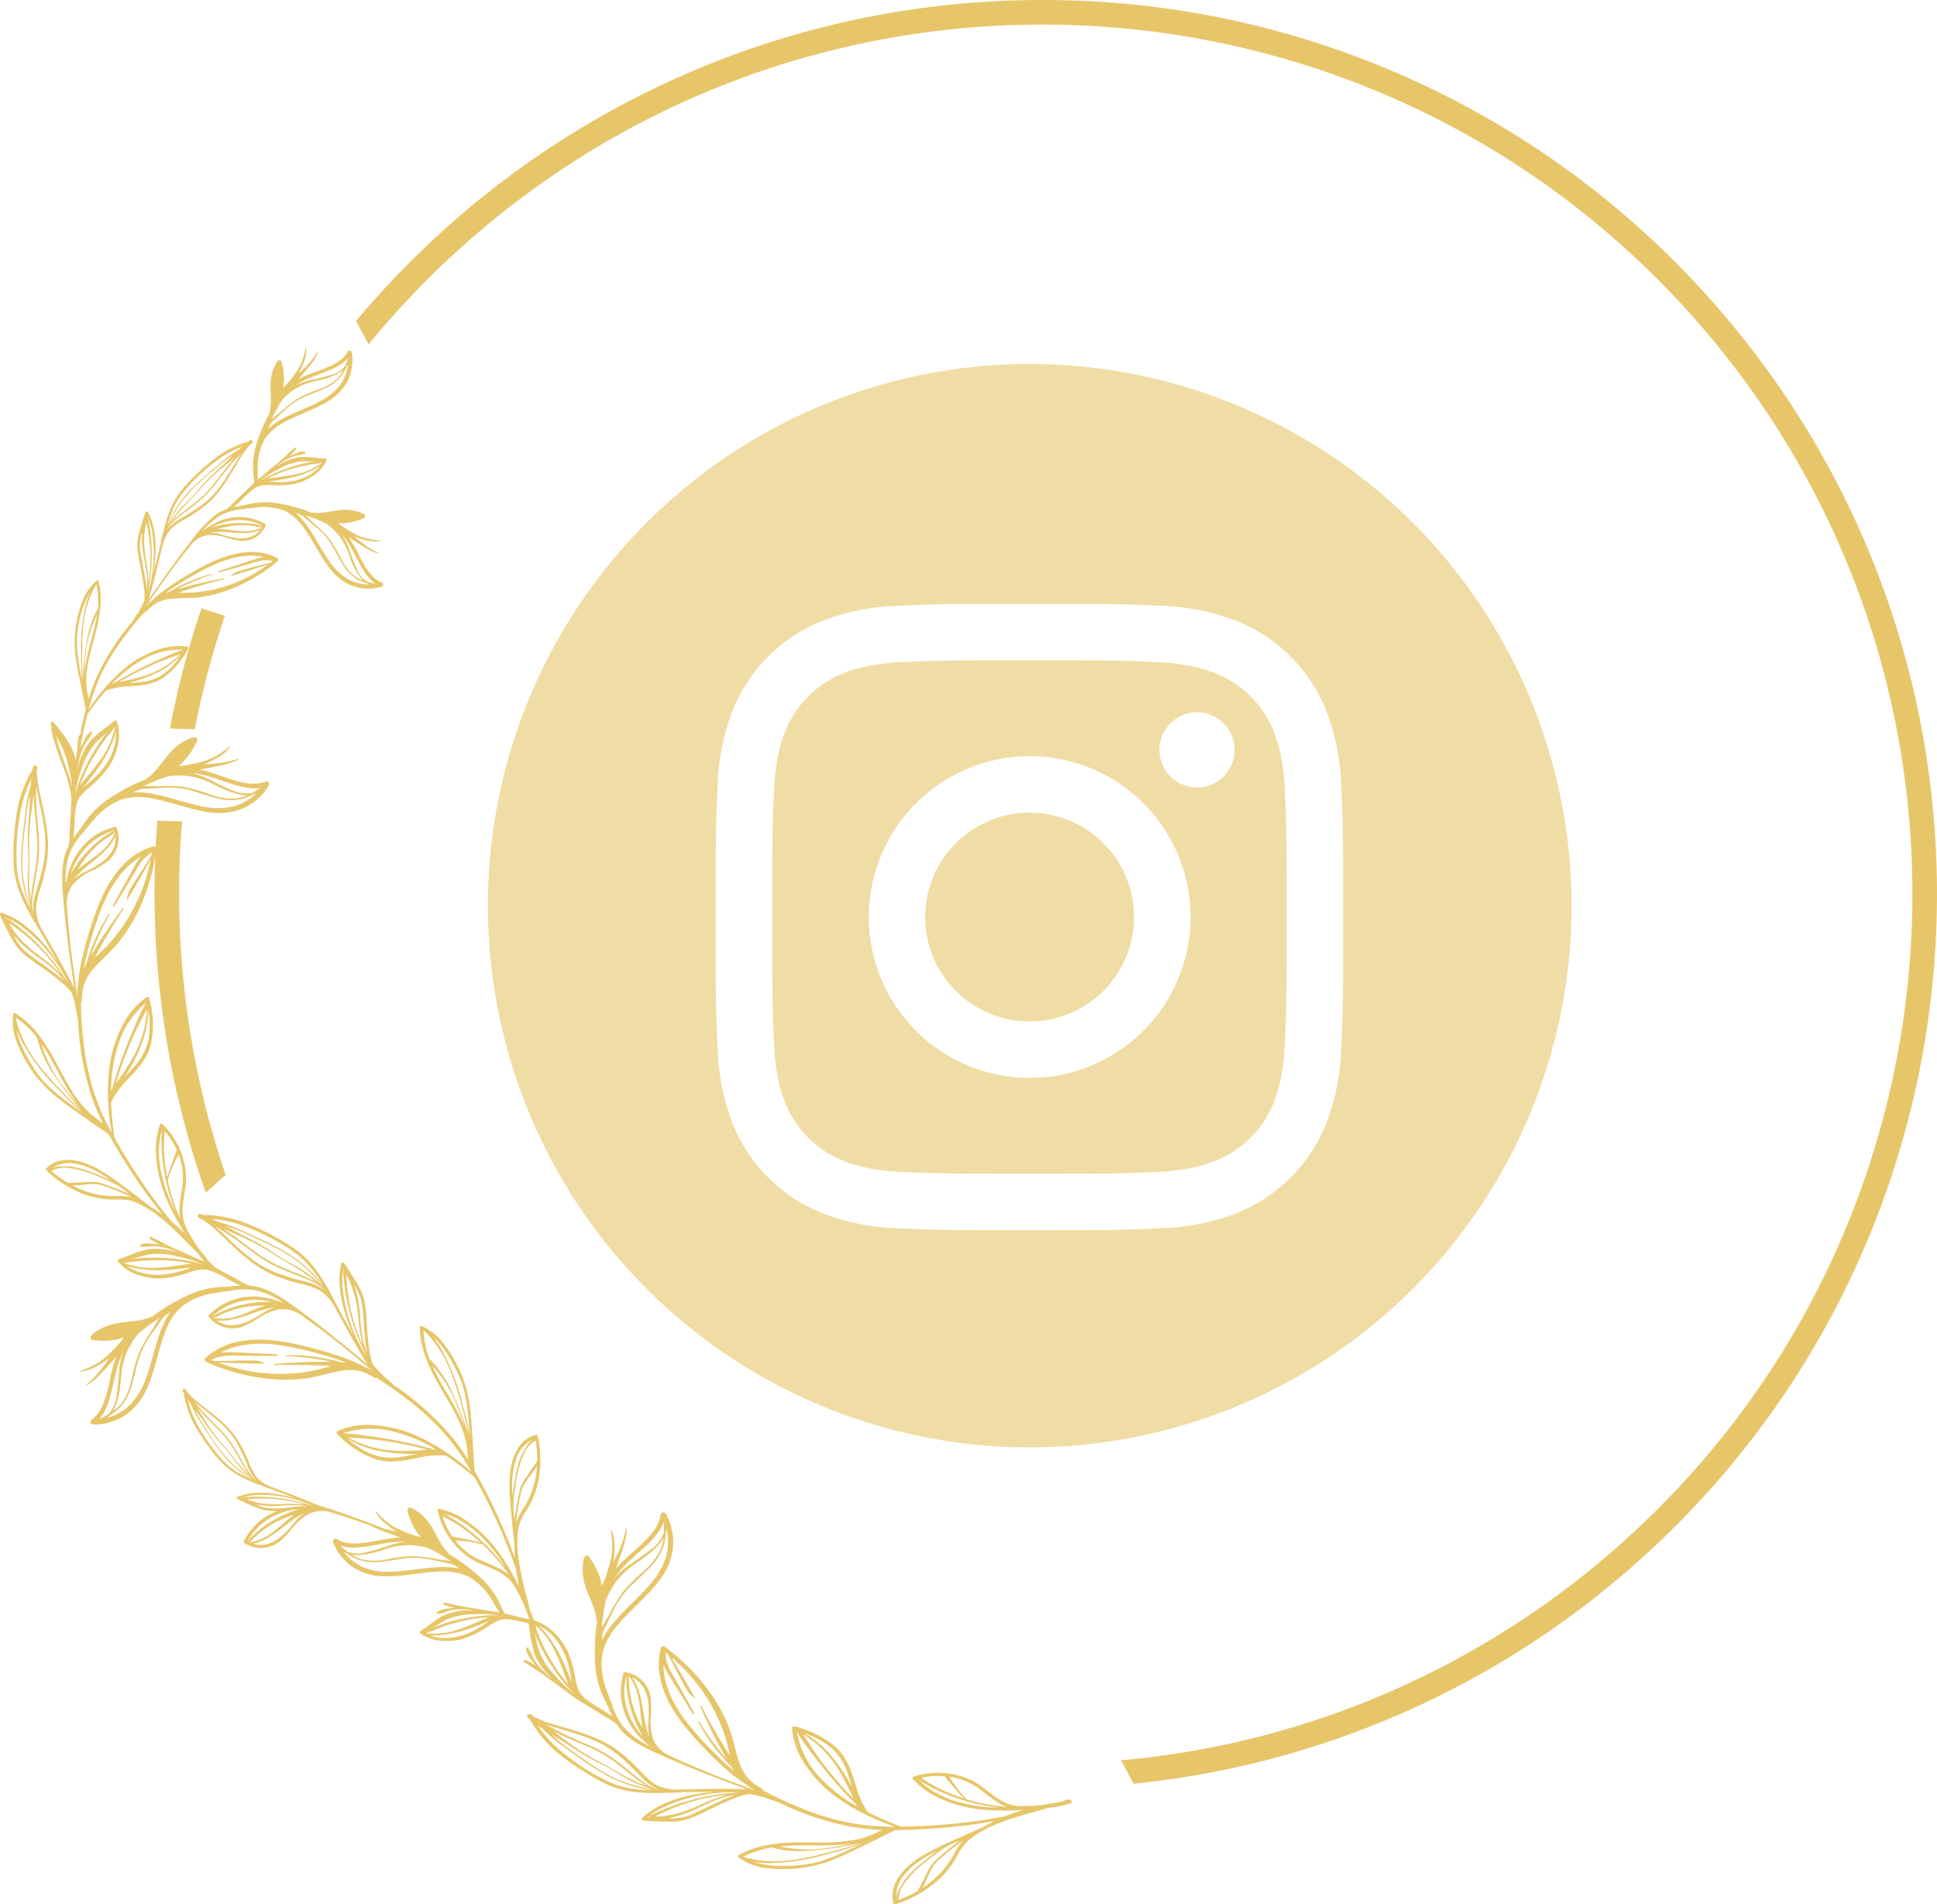 <svg xmlns="http://www.w3.org/2000/svg" xmlns:xlink="http://www.w3.org/1999/xlink" width="417" height="410.052" viewBox="0 0 417 410.052">
  <defs>
    <clipPath id="clip-path">
      <path id="Path_12" data-name="Path 12" d="M253.021,0A191.823,191.823,0,0,0,124.578,49.243,194.179,194.179,0,0,0,105.39,69.11l2.683,5.05a188.691,188.691,0,0,1,20.042-20.975c76.971-69.072,195.361-62.669,264.433,14.3s62.668,195.362-14.3,264.433a186.416,186.416,0,0,1-108.169,47.135l2.683,5.051a191.678,191.678,0,0,0,109.023-48.244C460.93,264.836,467.515,143.1,396.49,63.951A192.086,192.086,0,0,0,253.2,0Z" transform="translate(-105.39)" fill="none"/>
    </clipPath>
    <linearGradient id="linear-gradient" x1="0.02" y1="0.919" x2="0.021" y2="0.919" gradientUnits="objectBoundingBox">
      <stop offset="0" stop-color="#8f5f34"/>
      <stop offset="0.115" stop-color="#eecd73"/>
      <stop offset="0.309" stop-color="#cd8d2f"/>
      <stop offset="0.473" stop-color="#eecd73"/>
      <stop offset="0.691" stop-color="#bb8033"/>
      <stop offset="0.782" stop-color="#8f5f32"/>
      <stop offset="0.88" stop-color="#b17f33"/>
      <stop offset="1" stop-color="#e7c66a"/>
    </linearGradient>
    <clipPath id="clip-path-2">
      <path id="Path_13" data-name="Path 13" d="M50.288,205.959l5.356.172a186.468,186.468,0,0,1,6.47-24.422l-5.035-1.645a191.7,191.7,0,0,0-6.791,25.9" transform="translate(-50.288 -180.064)" fill="none"/>
    </clipPath>
    <linearGradient id="linear-gradient-2" x1="-1.121" y1="10.246" x2="-1.093" y2="10.246" xlink:href="#linear-gradient"/>
    <clipPath id="clip-path-3">
      <path id="Path_14" data-name="Path 14" d="M194.51,432.011c1.722-2.313,4.475-4,7.4-5.441-.123.084-.25.164-.37.252-1.042.758-2.032,1.562-3.011,2.37a29.029,29.029,0,0,0-2.716,2.475,13.973,13.973,0,0,0-1.061,1.25,13.413,13.413,0,0,0-.858,1.42,5.527,5.527,0,0,0-.943,2.393,7.032,7.032,0,0,1,1.559-4.718m-15.135-6.577a37.589,37.589,0,0,0,4.1-.383,56.969,56.969,0,0,1-7.815,1.255,28.736,28.736,0,0,1-7.833-.626,63.38,63.38,0,0,1,6.98-.207c.591,0,1.182.009,1.773.009.932,0,1.864-.011,2.792-.048m-.912,1.829a65.034,65.034,0,0,0,7.3-2.245l-.233.11c-4.182,1.951-8.5,4.23-13.455,4.616-3.138.244-6.806.323-9.749-.717a22.98,22.98,0,0,0,3.105.264c.2,0,.4.007.605.007a49.851,49.851,0,0,0,12.426-2.034m-2.877-.746a65.884,65.884,0,0,0,9.344-1.5c-.334.132-.669.259-1.012.378-2.038.706-4.157,1.242-6.276,1.776s-4.238,1.028-6.412,1.358a29.668,29.668,0,0,1-6.139.311,23.551,23.551,0,0,1-2.96-.37c-.471-.087-.936-.191-1.394-.312-.156-.042-.308-.089-.46-.136-.071-.046-.144-.088-.213-.137a21.253,21.253,0,0,1,6.092-1.978,19.26,19.26,0,0,0,5.832.78c1.21,0,2.421-.071,3.6-.169m17.843,10.708a6.964,6.964,0,0,1,.4-2.072,7.65,7.65,0,0,1,1.06-1.77,20.942,20.942,0,0,1,2.9-3.126c1.108-1,2.334-1.92,3.555-2.837a25.508,25.508,0,0,1,2.887-1.948c.767-.348,1.53-.688,2.274-1.024l.05-.023c-.464.35-.911.711-1.348,1.05-1.152.9-2.264,1.823-3.321,2.785a10.439,10.439,0,0,0-1.338,1.354,10.876,10.876,0,0,0-1.01,1.8c-.625,1.256-1.25,2.511-1.9,3.76a.232.232,0,0,0-.019.071,25.93,25.93,0,0,1-4.212,2c0-.008.012-.012.012-.02m6.591-5.6a11.791,11.791,0,0,1,.928-1.774,9.16,9.16,0,0,1,1.4-1.461q1.558-1.418,3.274-2.722.844-.639,1.719-1.25l.206-.143a6.875,6.875,0,0,0-.523.527A19.138,19.138,0,0,0,205,428.046a20.074,20.074,0,0,1-6.364,6.566q.684-1.5,1.387-2.985m-55.758-11.968c-.159,0-.317-.01-.476-.013.434-.081.866-.175,1.292-.285a27.614,27.614,0,0,0,4.841-1.743c1.562-.731,3.085-1.512,4.735-2.119a18.919,18.919,0,0,1,3.721-.93c-3.063,1.086-5.843,2.609-8.746,3.923a13.42,13.42,0,0,1-2.55.907,12.212,12.212,0,0,1-2.738.262h-.079m6.346-4.073a43.2,43.2,0,0,1,5.94-1.029,38.947,38.947,0,0,0-6.22,2.389,29.159,29.159,0,0,1-5.022,1.774,21.614,21.614,0,0,1-2.755.463c-.519.053-1.047.063-1.572.083a43.713,43.713,0,0,1,9.627-3.68m-11.139,3.857a14.082,14.082,0,0,1,3.579-2.293,35.436,35.436,0,0,1,15.516-3.107c.145.014.289.031.433.047-.777.042-1.552.1-2.33.178a45.951,45.951,0,0,0-8.611,1.644,44.643,44.643,0,0,0-7.982,3.093.252.252,0,0,0-.15.332l-.1.009a.541.541,0,0,0-.252.1l-.1-.005m58.477-7.944a35.621,35.621,0,0,0,3.879,2.111,40.943,40.943,0,0,0,9.155,3.091c1.343.289,2.709.524,4.088.694-6.511-.22-13.13-1.807-17.121-5.9m17.317,5.551a41.329,41.329,0,0,1-7.177-1.5,25.9,25.9,0,0,1-3.7-4.851c.036.005.072.009.108.015a14.16,14.16,0,0,1,5.794,2.206c1.582,1.071,2.912,2.357,4.579,3.354a10.557,10.557,0,0,0,1.976.931c-.527-.045-1.052-.1-1.575-.158m-9.354-2.236a42.326,42.326,0,0,1-4.238-1.84,34.661,34.661,0,0,1-3.365-2.036,16.733,16.733,0,0,1,5.132-.344.247.247,0,0,0,.061.255c1.325,1.5,2.527,3.055,3.959,4.492-.519-.17-1.042-.336-1.549-.527m-64.832-1.2c.009-.027,0-.056-.051-.065a39.953,39.953,0,0,1-6.818-1.757c-4-1.511-7.3-3.965-10.544-6.281a37.687,37.687,0,0,1-4.936-3.905c-.023-.023-.044-.047-.066-.07.22.135.436.276.658.407,1.842,1.082,3.575,2.271,5.353,3.413A47.937,47.937,0,0,0,130.1,408.3c1.844.876,3.365,2.079,5.162,3.009a27.087,27.087,0,0,0,5.614,2.207.119.119,0,0,0,.065-.005c.1.033.187.078.284.108l-.147,0m41.8.943a86.78,86.78,0,0,1-5.744-6.783c-.87-1.162-1.7-2.341-2.5-3.533-.6-.9-1.154-1.828-1.745-2.735a25.333,25.333,0,0,1,3.4,2.552,24.51,24.51,0,0,1,4.825,6.113c.663,1.173,1.271,2.362,1.84,3.566.273.577.538,1.156.8,1.737-.292-.3-.589-.607-.874-.916m.46-1.751a35.677,35.677,0,0,0-4.425-6.677,21.053,21.053,0,0,0-5.865-4.885,22.838,22.838,0,0,1,3.184,1.4,14.012,14.012,0,0,1,3.736,2.836,12.476,12.476,0,0,1,2.381,4.114c.419,1.13.746,2.286,1.1,3.435-.038-.073-.072-.146-.11-.218m-6.6-1.719a19.258,19.258,0,0,1-5.2-10.074,37.8,37.8,0,0,0,2.707,3.926c1.766,2.386,3.646,4.729,5.632,7.007,1.39,1.594,2.845,3.168,4.391,4.681a2,2,0,0,0,.4.531,33.221,33.221,0,0,1-7.929-6.071m-42-.419c-1.754-.94-3.368-2.018-5.165-2.916a48.362,48.362,0,0,1-5.294-3.1c-1.738-1.163-3.351-2.432-5-3.669-.115-.086-.233-.169-.349-.254q1.263.667,2.566,1.286c2.02.954,4.14,1.762,6.179,2.689a27.68,27.68,0,0,1,5.456,3.389c1.586,1.223,3.088,2.509,4.723,3.692.424.308.9.629,1.4.929a41.318,41.318,0,0,1-4.513-2.049m1.162,2.56a19.372,19.372,0,0,1-5.586-1.815,47.863,47.863,0,0,1-9.333-6.078,26.5,26.5,0,0,1-5.2-5.66l.433.289c.185.124.372.244.558.368.066.06.137.116.2.177.746.711,1.475,1.437,2.284,2.107,1.613,1.336,3.411,2.525,5.134,3.774a59.919,59.919,0,0,0,5.034,3.356,27.691,27.691,0,0,0,11.017,3.853,35.461,35.461,0,0,1-4.543-.37m3.705-.687a22.7,22.7,0,0,1-2.541-1.814c-1.528-1.205-2.987-2.463-4.569-3.627a27.291,27.291,0,0,0-5.35-3.077c-2.015-.874-4.056-1.7-6-2.667-1.225-.612-2.415-1.262-3.59-1.928.5.164.994.321,1.482.473,1.976.618,3.979,1.186,5.931,1.847a30.889,30.889,0,0,1,4.945,2.091,23.617,23.617,0,0,1,4.262,3.09c1.324,1.17,2.522,2.421,3.735,3.661a10.392,10.392,0,0,0,3.891,2.845,8.581,8.581,0,0,1-2.2-.892m-.295-11.747a30.734,30.734,0,0,1-.851-4.316,27.859,27.859,0,0,0-.921-4.23,9.761,9.761,0,0,0-1.469-2.971,5.916,5.916,0,0,1,2.25,1.853,8.349,8.349,0,0,1,1.29,4.077,32.789,32.789,0,0,1-.084,4.366,10.123,10.123,0,0,0,.231,2.389,10.166,10.166,0,0,1-.446-1.168m-2.466-3.657a19.845,19.845,0,0,1-1.175-4.19c-.111-.688-.183-1.379-.232-2.071-.025-.37-.044-.739-.051-1.109-.005-.264-.037-.527-.06-.79l.026.008a11.543,11.543,0,0,1,1.866,3.7,25.054,25.054,0,0,1,.668,4.361,29.329,29.329,0,0,0,.472,3.181,21.8,21.8,0,0,1-1.515-3.091m-1.6-.217a13.12,13.12,0,0,1-.366-8.078c.017,0,.032.009.048.014a6.568,6.568,0,0,0-.094.857q0,.487.019.971a19.216,19.216,0,0,0,.184,1.935,24.991,24.991,0,0,0,1.947,6.729,22.941,22.941,0,0,0,1.452,2.741,15.62,15.62,0,0,1-3.19-5.169m14.243.114c-1.236-2.222-2.458-4.451-3.723-6.663-.618-1.077-1.29-2.146-1.8-3.258a8.738,8.738,0,0,1-.718-3.2c.2.161.4.329.6.492q1.266,2.4,2.507,4.8.668,1.288,1.386,2.56a5.088,5.088,0,0,0,1.719,1.929c.068.04.2,0,.159-.079-.205-.391-.5-.748-.695-1.143s-.434-.8-.663-1.192c-.452-.786-.9-1.573-1.37-2.353q-1.2-1.99-2.387-3.986a37.81,37.81,0,0,1,4.4,4.317,37.179,37.179,0,0,1,7.186,12.724c.447,1.391.727,2.825,1.1,4.237-.526-.8-1.047-1.61-1.535-2.428-1.65-2.768-3.28-5.545-4.692-8.393-.058-.117-.3-.061-.244.06.581,1.329,1.149,2.65,1.813,3.957.581,1.141,1.063,2.307,1.679,3.439.626,1.152,1.269,2.3,1.9,3.447.1.174.2.343.3.514-.564-.626-1.114-1.259-1.634-1.91-.784-.979-1.512-1.984-2.219-3q-.508-.729-1.008-1.461c-.388-.568-.724-1.133-1.064-1.72-.063-.107-.292-.056-.232.057a39.841,39.841,0,0,0,7.2,9.748q.3.473.6.943-1.7-1.4-3.256-2.924a77.872,77.872,0,0,1-6.711-7.28c-3-3.825-5.254-8.24-5.267-12.767a7.025,7.025,0,0,0,.27.667c.532,1.107,1.247,2.163,1.892,3.231,1.365,2.257,2.776,4.5,4.172,6.745a.153.153,0,0,0,.137.065c.119,0,.251-.087.2-.186m-26.21-4.5c-.046-.041-.1-.079-.148-.118a27.7,27.7,0,0,1-3.914-3.8,15.125,15.125,0,0,1-3.288-5.338c-.292-.991-.454-2-.7-3-.065-.259-.133-.519-.2-.778h0c.207.578.425,1.153.669,1.722a37.824,37.824,0,0,0,3.567,6.349q1.044,1.534,2.25,3a23.926,23.926,0,0,0,1.63,1.754l.017.019h0c.177.175.347.354.53.527-.143-.105-.274-.22-.414-.328m-.292-2.4c-.277-.714-.552-1.429-.841-2.141-.562-1.386-1.186-2.747-1.893-4.092a25.33,25.33,0,0,0-2.241-3.476,16.821,16.821,0,0,0-2.038-2.317,9.748,9.748,0,0,1,1.16.673,11.418,11.418,0,0,1,2.325,2.091,15.243,15.243,0,0,1,2.639,4.833,25.648,25.648,0,0,1,.967,4.61c-.025-.06-.054-.122-.078-.181m-4.411-4.609c-.751-1.338-1.47-2.68-2.082-4.063q-.466-1.051-.866-2.12c-.047-.124-.1-.245-.149-.367a7.887,7.887,0,0,0-.183-.9,22.008,22.008,0,0,1,2.354,2.531,21.32,21.32,0,0,1,2.1,3.628c.639,1.338,1.14,2.723,1.655,4.1.251.668.5,1.337.763,2,.06.155.117.321.175.49a35.973,35.973,0,0,1-3.772-5.3m-23.144-5.4a23.924,23.924,0,0,0,3.785-.748c1.359-.393,2.673-.853,3.964-1.368.663-.265,1.318-.54,1.976-.813.054-.023.114-.044.172-.065a23.827,23.827,0,0,1-3.7,2.3,14.416,14.416,0,0,1-4.948,1.352,10.985,10.985,0,0,1-2.924-.188,9.318,9.318,0,0,1-1.213-.33c.214.013.428.019.64.019a18.706,18.706,0,0,0,2.245-.162m-3.7-.288c.136-.063.271-.131.412-.188.33-.132.663-.252.988-.393q.972-.419,1.978-.784c1.321-.481,2.687-.865,4.07-1.226a34.288,34.288,0,0,1,6.006-.907c-.15.07-.3.138-.44.2-.614.254-1.223.514-1.832.776-1.25.538-2.5,1.092-3.809,1.527a20.241,20.241,0,0,1-3.8.935,14.343,14.343,0,0,1-1.806.1c-.586,0-1.175-.02-1.77-.035m1.751-1.44c.828-.472,1.606-1.011,2.456-1.452a14.352,14.352,0,0,1,5.713-1.249,26.544,26.544,0,0,1,5.11.137c.059.008.119.017.176.022.164.023.327.036.491.062-.235-.009-.466-.007-.7-.011h-.027c-.752-.013-1.5-.008-2.241.052q-1.765.142-3.474.436a35.746,35.746,0,0,0-6.567,1.711c-.546.205-1.078.432-1.605.668.223-.124.446-.249.667-.375M78.523,365.722A10.5,10.5,0,0,1,74,362.234a3.716,3.716,0,0,0,.554.3,10.345,10.345,0,0,0,2.378,1.36,10.981,10.981,0,0,0,5.057.519c1.814-.163,3.653-.566,5.473-.786a17.571,17.571,0,0,1,5.868.441c1.011.214,2.013.449,3.028.651a5.065,5.065,0,0,1,2.549,1.16c-.37-.086-.746-.161-1.133-.212-4.123-.535-8.621.634-12.9.855-.428.022-.855.034-1.279.034a13.675,13.675,0,0,1-5.073-.839m3.878-3.838a16.6,16.6,0,0,1,6.119-1.057,17.253,17.253,0,0,1,3.766.653c.954.457,1.87.981,2.761,1.522.676.41,1.343.837,2,1.271-.776-.169-1.615-.226-2.356-.335a36.976,36.976,0,0,0-5.794-.771,34.624,34.624,0,0,0-5.439.668,12.758,12.758,0,0,1-5.532.049,8.516,8.516,0,0,1-2.2-1,7.063,7.063,0,0,0,1.159.09,19.609,19.609,0,0,0,5.514-1.09m-1.039-1.169a23.307,23.307,0,0,1,6.5-.58h.007c-.223,0-.447,0-.674.023a15.517,15.517,0,0,0-2.984.6,59.918,59.918,0,0,1-5.9,1.738,6.542,6.542,0,0,1-3.524-.269c-.532-.4-1.04-.842-1.542-1.29a9.266,9.266,0,0,0,2.905.419,29.993,29.993,0,0,0,5.22-.644m26.468,5.321c-1.659-.938-3.4-1.457-5.08-2.288a14.069,14.069,0,0,1-4.691-3.841c-.022-.028-.042-.057-.064-.084a26.008,26.008,0,0,1,5.932.857,40.582,40.582,0,0,1,4.755,5.332c.307.41.605.828.9,1.25a10.573,10.573,0,0,0-1.751-1.226m22,9.978c.153-1.127.336-2.266.6-3.392a19.4,19.4,0,0,1,2.009-3.68,18.585,18.585,0,0,1,5.03-4.572c1.949-1.358,4.26-3.1,5.359-5.087a9.528,9.528,0,0,1-.659,2.564,14.347,14.347,0,0,1-3.791,4.735,38.99,38.99,0,0,0-4.246,4.245,41.754,41.754,0,0,0-3.285,5.507c-.411.712-.932,1.471-1.318,2.253.087-.858.182-1.716.3-2.572m.546,2.275c.52-1.01,1-2.029,1.51-3.043a19.822,19.822,0,0,1,3.61-5.352c1.418-1.423,3-2.74,4.368-4.2a12.37,12.37,0,0,0,2.995-4.7,11.49,11.49,0,0,0,.478-2.954,4.106,4.106,0,0,0,.121-.679,11.58,11.58,0,0,1-.155,6.214,17.02,17.02,0,0,1-3.633,6.008c-3.087,3.545-7.112,6.644-9.461,10.554-.221.367-.413.741-.592,1.118a5.669,5.669,0,0,1,.759-2.968m1.936-10.379c2.749-4.384,8.818-7.345,10.584-12.067.034.73.055,1.46.032,2.186a7.359,7.359,0,0,1-2.165,3.216,66.638,66.638,0,0,1-5.454,3.935,17.438,17.438,0,0,0-2.525,2.171c-.171.183-.327.374-.476.566l0-.007m-37.058-13.3a34.618,34.618,0,0,1,3.367,1.88,41.826,41.826,0,0,1,3.624,2.7c.41.337.8.7,1.2,1.057-1.919-.535-3.831-.821-5.75-1.239a.24.24,0,0,0-.247.067,16.13,16.13,0,0,1-2.194-4.47m-41.568,5.649c.191-.171.389-.337.569-.52q.378-.385.775-.751c.5-.457,1.008-.9,1.546-1.314a19.667,19.667,0,0,1,3.638-2.2,21.9,21.9,0,0,1,3.152-1.2,28.744,28.744,0,0,0-2.458,1.944,24.659,24.659,0,0,1-3.385,2.65,11.555,11.555,0,0,1-3.812,1.408l-.024-.011m52.626,2.318a40.542,40.542,0,0,0-7.074-6.252,35.588,35.588,0,0,0-3.68-2.277c5.421,1.453,9.983,6.273,13.327,11.639-.814-1.079-1.675-2.116-2.573-3.11m-51.889-2.05a9.764,9.764,0,0,0,3.038-1.148,27.6,27.6,0,0,0,3.481-2.4,30.664,30.664,0,0,1,3.488-2.5,10.247,10.247,0,0,1,1.1-.537,9.911,9.911,0,0,0-1.757,1.538,32.011,32.011,0,0,1-2.846,3.141,8.278,8.278,0,0,1-3.646,2.047,5.631,5.631,0,0,1-1.116.111,6.132,6.132,0,0,1-1.742-.257m-1.15-.462a12.8,12.8,0,0,1,5.641-5.474,15.181,15.181,0,0,1,4.179-1.381c.137-.009.274-.022.412-.03.225-.013.455-.02.681-.032a23.9,23.9,0,0,0-2.4.852,24.786,24.786,0,0,0-5.885,3.5c-.494.395-.972.808-1.422,1.247q-.336.331-.659.674a6.28,6.28,0,0,0-.5.668c-.015-.008-.03-.014-.044-.021m4.215-7.226a9.537,9.537,0,0,1-2.088-.627c-.114-.047-.225-.1-.337-.148.333.067.668.124,1,.168a20.84,20.84,0,0,0,3.942.14c1.317-.077,2.621-.2,3.968-.163a13.757,13.757,0,0,1,2.227.273,16.626,16.626,0,0,0-2.949.093c-.369.049-.735.111-1.1.185-.864.06-1.728.121-2.6.16-.233.011-.467.017-.7.017a8.768,8.768,0,0,1-1.37-.1m-1.085-1a16.568,16.568,0,0,1-2.1-.463c-.386-.113-.767-.258-1.148-.4a31.983,31.983,0,0,1,12.43,1.1,29.27,29.27,0,0,0-5.1-.073c-.411.013-.823.023-1.237.023a18.751,18.751,0,0,1-2.842-.193m-4.376-1.168a10.516,10.516,0,0,1,3.186-.623,26.952,26.952,0,0,1,11.957,2.245c.065.033.129.068.193.1l-.018.005-.022,0q-.781-.264-1.573-.5a34.974,34.974,0,0,0-6.615-1.3,33.612,33.612,0,0,0-6.557-.073.19.19,0,0,0-.2.2c-.025-.007-.05-.017-.075-.023a.412.412,0,0,0-.209,0l-.071-.034m59.1,5.268q.1-1.018.233-2.023.277-2.049.734-4.014a8.538,8.538,0,0,1,.569-1.851,11.035,11.035,0,0,1,1.062-1.6q.93-1.283,1.872-2.551a18.731,18.731,0,0,1-2.514,8.392,18.027,18.027,0,0,0-1.782,3.205,6.4,6.4,0,0,0-.2.683c.007-.079.014-.158.021-.238m-.377-.707c-.074-.782-.154-1.581-.229-2.386a24.025,24.025,0,0,1,.262-3.329c.189-1.45.38-2.907.7-4.3a19.628,19.628,0,0,1,1.258-3.888,7.194,7.194,0,0,1,1-1.712,6.713,6.713,0,0,1,1.571-1.3c.007,0,.007-.014.012-.02a24.35,24.35,0,0,1,.335,4.467.254.254,0,0,0-.052.049c-.751,1.125-1.519,2.232-2.287,3.339a10.307,10.307,0,0,0-1.043,1.682,9.85,9.85,0,0,0-.507,1.752c-.308,1.335-.559,2.7-.764,4.083-.077.524-.169,1.067-.243,1.62,0-.018,0-.036-.005-.052m.631-13.591a6.69,6.69,0,0,1,3.268-3.5,5.237,5.237,0,0,0-1.583,1.9,12.655,12.655,0,0,0-.795,1.379,13.109,13.109,0,0,0-.552,1.472,27.064,27.064,0,0,0-.794,3.43c-.215,1.2-.42,2.4-.562,3.628-.017.143-.023.286-.035.429-.186-3.128-.084-6.22,1.052-8.741m-29.676.113a14.069,14.069,0,0,1-4.229-1.82,22.658,22.658,0,0,1-2.733-2.027,21.14,21.14,0,0,0,7.009,2.656,35.811,35.811,0,0,0,7.838.615c.08,0,.16-.007.241-.009-1.151.238-2.3.5-3.462.673a15.209,15.209,0,0,1-2.224.176,10.942,10.942,0,0,1-2.439-.265m4.559-1.221a24.642,24.642,0,0,1-7.552-1.212,25.329,25.329,0,0,1-3.824-1.669c1.06.075,2.119.107,3.179.2,1.4.119,2.812.267,4.224.458a87.093,87.093,0,0,1,8.568,1.674c.4.1.8.2,1.205.308-.622.05-1.245.1-1.869.135-1.156.071-2.316.112-3.485.112l-.447,0m7.034-.348c-2.039-.6-4.087-1.087-6.12-1.514-2.905-.61-5.815-1.1-8.706-1.475a37.995,37.995,0,0,0-4.66-.451,19.255,19.255,0,0,1,11.114-.307,33.354,33.354,0,0,1,9.02,3.838,2.009,2.009,0,0,0-.648-.092m-38.535,6.732c.014-.017.013-.042-.019-.063a31.463,31.463,0,0,1-4.4-3.248A37.183,37.183,0,0,1,44.5,336a30.116,30.116,0,0,1-2.472-4.257c-.01-.023-.019-.047-.028-.07.121.161.236.326.361.485,1.025,1.317,1.942,2.68,2.9,4.022a38.235,38.235,0,0,0,3.083,3.7c1.082,1.168,1.844,2.48,2.877,3.674a21.453,21.453,0,0,0,3.419,3.226.076.076,0,0,0,.047.014c.06.053.113.111.175.161l-.1-.045m-3.731-3.968c-1-1.189-1.863-2.437-2.905-3.608a38.587,38.587,0,0,1-2.948-3.776c-.928-1.346-1.737-2.732-2.582-4.105-.058-.1-.121-.189-.18-.284q.723.848,1.488,1.674c1.186,1.276,2.485,2.475,3.692,3.737a22.029,22.029,0,0,1,2.984,4.035c.8,1.344,1.529,2.71,2.377,4.041.22.345.471.715.748,1.077a32.753,32.753,0,0,1-2.674-2.792m2.976,2.767a18.118,18.118,0,0,1-1.325-2.05c-.767-1.315-1.469-2.649-2.285-3.95a21.731,21.731,0,0,0-2.995-3.779c-1.205-1.216-2.442-2.4-3.568-3.669-.71-.8-1.386-1.613-2.045-2.435.31.262.624.519.932.772,1.247,1.019,2.526,2.01,3.744,3.055a24.478,24.478,0,0,1,2.972,2.947,18.81,18.81,0,0,1,2.21,3.472c.63,1.231,1.147,2.484,1.679,3.733A8.309,8.309,0,0,0,55.34,347a6.8,6.8,0,0,1-1.335-1.285m-2.84-.576a15.3,15.3,0,0,1-3.506-2.933,38.225,38.225,0,0,1-5.03-7.1,21.3,21.3,0,0,1-2.181-5.6l.232.336c.1.142.2.284.3.427.031.063.066.124.1.188.341.73.666,1.468,1.061,2.186.791,1.435,1.756,2.816,2.65,4.219.84,1.319,1.7,2.628,2.691,3.888a21.863,21.863,0,0,0,6.84,5.981,27.391,27.391,0,0,1-3.152-1.583M98.434,331.98c-1.727-3.29-3.873-6.417-5.387-9.809a28.018,28.018,0,0,1,4.331,6.287A54.593,54.593,0,0,1,100.1,335.6a36.132,36.132,0,0,0-1.663-3.623M26.563,319.169l0-.007c-.092.215-.177.435-.252.664a16.272,16.272,0,0,0-.628,3.128,62.438,62.438,0,0,1-.711,6.407,6.924,6.924,0,0,1-1.694,3.312c-.608.357-1.239.678-1.879.988,3.171-3.676,2.753-10.147,5.159-14.493m34.4-1.309a78.516,78.516,0,0,1,9.461,2.255c1.368.395,2.724.857,4.072,1.375-.365-.023-.73-.044-1.1-.065a40.033,40.033,0,0,0-11.8-1.516c-.125,0-.057.218.064.22.665.013,1.311.033,1.983.1q.866.08,1.735.167c1.207.123,2.418.267,3.633.471.807.135,1.614.3,2.421.487-.195,0-.391-.016-.586-.016H69.5c-.837,0-1.674,0-2.511,0-1.263.009-2.491.145-3.746.187-1.436.048-2.838.186-4.254.315-.129.012-.06.237.067.232,3.115-.136,6.273-.057,9.432.043.934.03,1.873.093,2.814.161-1.386.34-2.744.77-4.148,1.041a37.259,37.259,0,0,1-14.333-.127,37.955,37.955,0,0,1-5.813-1.686q2.278.071,4.556.153c.892.033,1.781.042,2.671.058.45.008.9.027,1.338,0a5.289,5.289,0,0,1,.7.025c.2.016.41.032.61.028.084,0,.057-.132-.011-.169a5.113,5.113,0,0,0-2.478-.549q-1.433-.015-2.855.026c-1.77.046-3.539.091-5.312.124-.237-.092-.475-.177-.711-.275a8.653,8.653,0,0,1,3.073-.881c1.2-.088,2.434-.019,3.651,0,2.5.036,4.992.027,7.486.033.164,0,.109-.327-.058-.336-2.592-.13-5.187-.273-7.774-.372-1.223-.046-2.471-.156-3.672-.088-.239.014-.468.048-.7.084,3.867-2.092,8.722-2.25,13.44-1.506m38.583,12.506a45.928,45.928,0,0,0-4.588-11.886A22.356,22.356,0,0,0,93.232,316c2.314,1.989,4.027,5.106,5.339,7.854,2.074,4.344,2.223,9.026,2.586,13.443.007.083.013.165.02.248a61.74,61.74,0,0,0-1.626-7.175M97.52,328.3a24.161,24.161,0,0,0-5.091-7.634,20.14,20.14,0,0,1-1.266-6.036c.075.034.146.077.22.115.114.106.228.212.34.324q.489.491.942,1.025a22.575,22.575,0,0,1,1.749,2.314,28.562,28.562,0,0,1,2.712,5.3c.772,1.98,1.381,4,1.95,6.015s1.142,4.055,1.528,6.1c.065.343.119.684.169,1.024A62.932,62.932,0,0,0,97.52,328.3m-71.476-3.151A17.417,17.417,0,0,1,27.5,318.8a18.322,18.322,0,0,1,2.166-3.4c.831-.746,1.712-1.428,2.6-2.08.674-.495,1.359-.974,2.049-1.445-.48.687-.875,1.477-1.283,2.152a39.391,39.391,0,0,0-3.1,5.316,36.6,36.6,0,0,0-1.561,5.536,13.44,13.44,0,0,1-2.2,5.384,9.125,9.125,0,0,1-1.868,1.743c1.158-1.845,1.528-4.6,1.741-6.863m-2.553,7.864a11.037,11.037,0,0,0,2.288-1.773,11.634,11.634,0,0,0,2.558-4.7c.579-1.823.935-3.765,1.461-5.617a18.608,18.608,0,0,1,2.813-5.516c.619-.9,1.255-1.777,1.863-2.682a5.407,5.407,0,0,1,2.162-2.016c-.234.325-.46.66-.666,1.016-2.2,3.788-2.887,8.608-4.414,12.845a15.988,15.988,0,0,1-3.362,5.843,11.237,11.237,0,0,1-5.223,3.015,3.963,3.963,0,0,0,.519-.417m26.366-20.744a27.544,27.544,0,0,0,4.054-1.191A30.466,30.466,0,0,1,58,309.785a10.3,10.3,0,0,1,1.213-.167,9.96,9.96,0,0,0-2.149.914,31.75,31.75,0,0,1-3.683,2.1,8.276,8.276,0,0,1-4.1.81,5.937,5.937,0,0,1-2.67-1.028,7.891,7.891,0,0,0,1.122.077,11.061,11.061,0,0,0,2.123-.223m-3.843-.32L46,311.928c.235-.1.474-.2.7-.317q.48-.248.971-.471c.614-.281,1.238-.54,1.877-.767a19.75,19.75,0,0,1,4.144-.96,21.94,21.94,0,0,1,3.371-.163,29.057,29.057,0,0,0-2.942,1.082,24.5,24.5,0,0,1-4.042,1.464,10.676,10.676,0,0,1-2.384.261,13.392,13.392,0,0,1-1.678-.11m-.351-.332a12.809,12.809,0,0,1,7.066-3.444,15.676,15.676,0,0,1,5.955.279,23.118,23.118,0,0,0-3.042.053,24.821,24.821,0,0,0-6.681,1.491,18.55,18.55,0,0,0-1.739.743q-.424.208-.837.436a6.248,6.248,0,0,0-.685.477l-.036-.034m32.313,4.22c-.282-1.667-.354-3.309-.488-4.961a26.142,26.142,0,0,0-.86-4.875c-.113-.408-.242-.814-.383-1.217.079.132.164.26.242.394a11.935,11.935,0,0,1,1.141,2.487,12.722,12.722,0,0,1,.463,2.563c.289,3.049.337,6.091.9,9.167a18.052,18.052,0,0,1-1.011-3.558M76.089,312.4a41.4,41.4,0,0,1-1.529-9.794c.238.45.485.9.692,1.359a20.713,20.713,0,0,1,.94,2.528,27.627,27.627,0,0,1,.922,5.041,36.692,36.692,0,0,0,.979,6.332,41.242,41.242,0,0,1-2-5.466m2.542,7.4A33.84,33.84,0,0,1,73.76,305.32a13.166,13.166,0,0,1,.22-4.07c.018.028.036.055.055.083a.5.5,0,0,0,.034.26c.012.03.028.059.041.088a.24.24,0,0,0-.21.28,42.235,42.235,0,0,0,1.232,8.139,43.926,43.926,0,0,0,2.773,8c.313.687.637,1.366.977,2.037-.082-.113-.167-.226-.249-.341M31.385,302.369a11.44,11.44,0,0,1-2.91-.981,9.645,9.645,0,0,1-1.135-.661,16.886,16.886,0,0,0,2.964.634,25.239,25.239,0,0,0,4.05.268c1.49-.03,2.952-.139,4.407-.311.747-.088,1.49-.188,2.234-.287.061-.009.129-.012.192-.019a25.375,25.375,0,0,1-4.4,1.329,18.976,18.976,0,0,1-2.957.258,12.666,12.666,0,0,1-2.444-.229m-1.1-1.4a25.008,25.008,0,0,1-3.643-.9c.156-.028.311-.06.471-.079.372-.044.743-.076,1.113-.13q1.105-.16,2.228-.257c1.476-.129,2.969-.148,4.475-.138a36.1,36.1,0,0,1,6.345.707c-.172.029-.341.06-.5.08-.695.091-1.386.19-2.078.29-1.42.205-2.843.428-4.294.512-.6.035-1.213.06-1.829.06a16.961,16.961,0,0,1-2.286-.142m-1.458-1.884c.972-.254,1.915-.588,2.9-.8a15.174,15.174,0,0,1,6.146.282,27.9,27.9,0,0,1,5.141,1.52c.057.023.115.049.172.07.159.068.321.124.48.195-.236-.073-.471-.133-.706-.2l0,0-.024-.005c-.759-.217-1.516-.412-2.286-.554q-1.83-.334-3.646-.5a37.787,37.787,0,0,0-7.143-.047c-.612.06-1.215.145-1.817.241.261-.065.522-.131.783-.2m37.849,4.366c-1.8-.822-3.627-1.487-5.437-2.25A27.723,27.723,0,0,1,55.7,298.2c-1.778-1.282-3.5-2.687-5.289-3.94q-1.158-.81-2.34-1.558c.128.057.257.119.385.175,1.855.811,3.718,1.575,5.553,2.495a48.285,48.285,0,0,1,5.208,3.008c1.636,1.091,3.338,1.946,4.99,2.983a41.25,41.25,0,0,1,3.935,2.838c-.5-.281-1-.528-1.469-.743M70,306.019a10.4,10.4,0,0,0-4.324-1.956c-1.645-.443-3.292-.868-4.931-1.436a23.675,23.675,0,0,1-4.7-2.144,30.724,30.724,0,0,1-4.18-3.181c-1.51-1.333-2.965-2.75-4.449-4.123-.367-.34-.743-.684-1.122-1.025,1.138.677,2.269,1.375,3.384,2.119,1.77,1.18,3.461,2.512,5.182,3.8a27.332,27.332,0,0,0,5.219,3.064c1.759.788,3.539,1.429,5.308,2.152a23.033,23.033,0,0,1,2.779,1.291,8.638,8.638,0,0,1,2.01,1.6c-.058-.054-.113-.112-.173-.163m-.369-.778a.11.11,0,0,0-.027-.057A26.844,26.844,0,0,0,65,301.5c-1.665-1.078-3.427-1.8-5.068-2.939a48.149,48.149,0,0,0-5.142-3.188c-1.837-.962-3.69-1.866-5.5-2.91-.22-.127-.444-.242-.666-.364l.092.023a37.916,37.916,0,0,1,5.722,2.331c3.547,1.647,7.239,3.277,10.468,5.938a39.437,39.437,0,0,1,4.8,4.908c.031.036.063.033.08.012.025.041.05.081.076.123-.073-.069-.156-.124-.231-.19m-8.789-7.912c-1.739-1.01-3.517-1.854-5.3-2.669-1.9-.868-3.785-1.825-5.707-2.56-.963-.367-1.935-.642-2.9-.939-.084-.025-.165-.059-.249-.087-.195-.1-.39-.2-.584-.3l-.457-.23a26.737,26.737,0,0,1,7.346,1.736A47.967,47.967,0,0,1,62.7,297.3a19.145,19.145,0,0,1,4.256,3.848,34.234,34.234,0,0,1,2.517,3.643,27.449,27.449,0,0,0-8.626-7.462M24.153,285.649a18.765,18.765,0,0,1-8.471-2.24q1.575-.141,3.155-.265a11.173,11.173,0,0,1,1.922-.068,8.634,8.634,0,0,1,1.875.482q1.915.642,3.807,1.471.927.409,1.847.858l.215.106a6.365,6.365,0,0,0-.685-.19,12.423,12.423,0,0,0-2.787-.162c-.249,0-.5.009-.748.009h-.129m-13.078-5.407a6.681,6.681,0,0,1,1.93-.66,7.254,7.254,0,0,1,1.981.045,19.7,19.7,0,0,1,3.974.958c1.354.46,2.7,1.058,4.032,1.654a24.135,24.135,0,0,1,2.975,1.516c.647.484,1.287.97,1.914,1.442l.042.031c-.51-.226-1.02-.431-1.508-.639-1.286-.548-2.581-1.045-3.881-1.48a9.759,9.759,0,0,0-1.759-.483,10.27,10.27,0,0,0-1.978.011c-1.346.076-2.69.152-4.042.206a.225.225,0,0,0-.069.018,24.2,24.2,0,0,1-3.633-2.618h.022m4.888-1.606c2.743.347,5.434,1.875,8,3.667-.129-.063-.254-.133-.384-.194-1.12-.519-2.255-.974-3.387-1.415a26.97,26.97,0,0,0-3.339-1.114,13.192,13.192,0,0,0-1.543-.3,12.711,12.711,0,0,0-1.592-.041h-.161a4.857,4.857,0,0,0-2.288.356,6.7,6.7,0,0,1,4.692-.959m22.2,10.431a40.541,40.541,0,0,1-2.064-6.839,26.01,26.01,0,0,1,2.368-5.507c.012.033.025.065.038.1a14.065,14.065,0,0,1,.826,6.006c-.169,1.868-.634,3.623-.7,5.527a10.6,10.6,0,0,0,.13,2.134q-.309-.706-.595-1.42m-2.45-9.053a42.323,42.323,0,0,1-.415-4.5,35.244,35.244,0,0,1,.156-3.853,16.114,16.114,0,0,1,2.666,4.206.24.24,0,0,0-.185.175c-.647,1.855-1.4,3.634-1.947,5.55-.1-.525-.2-1.05-.274-1.575m-.9-8.391a35.675,35.675,0,0,0,.02,4.328,40.56,40.56,0,0,0,1.637,9.3c.379,1.285.814,2.562,1.309,3.819-2.83-5.654-4.558-12.062-2.965-17.444m-22.774-11.81a27.948,27.948,0,0,1-3.1-6.977c2.1,3.061,3.647,6.525,5.55,9.717a36.1,36.1,0,0,0,2.222,3.311,54.613,54.613,0,0,1-4.673-6.051m5.56,7.837c-3.578-2.618-7.492-5.189-10.113-9.228-1.658-2.555-3.423-5.641-3.91-8.654a22.379,22.379,0,0,0,1.215,2.773,45.882,45.882,0,0,0,7.739,10.12A61.8,61.8,0,0,0,17.8,267.8l-.2-.146m-.972-1.245c-1.538-1.4-2.969-2.94-4.4-4.486s-2.826-3.112-4.11-4.8a28.566,28.566,0,0,1-3.1-5.08,22.9,22.9,0,0,1-1.06-2.7c-.144-.443-.272-.89-.382-1.339-.037-.153-.068-.306-.1-.459.007-.082.007-.165.017-.248a20.179,20.179,0,0,1,4.486,4.232,24.191,24.191,0,0,0,3.851,8.329,63.064,63.064,0,0,0,5.587,7.234c-.264-.22-.527-.444-.786-.679m10.323-6.595a35.812,35.812,0,0,0,3.57-7.005,21.177,21.177,0,0,0,1.4-7.364,22.782,22.782,0,0,1,.3,3.389,14.1,14.1,0,0,1-.657,4.558,12.521,12.521,0,0,1-2.36,4.022c-.756.9-1.578,1.743-2.383,2.6.044-.068.09-.132.133-.2m-1.686.457a87.209,87.209,0,0,1,3.048-8.181c.575-1.3,1.183-2.582,1.816-3.842.477-.95,1-1.869,1.494-2.812a25.378,25.378,0,0,1-.575,4.132,24.639,24.639,0,0,1-2.909,7.073c-.68,1.133-1.4,2.227-2.148,3.3-.359.512-.724,1.018-1.091,1.522.121-.4.237-.8.366-1.188m.08-6.909a19.253,19.253,0,0,1,6.065-9.317,38.12,38.12,0,0,0-2.049,4.209c-1.189,2.661-2.291,5.4-3.288,8.2-.7,1.957-1.349,3.96-1.906,6.009a2.012,2.012,0,0,0-.26.6,33.331,33.331,0,0,1,1.438-9.7M6.562,233.844a12.653,12.653,0,0,1-1.944-1.733,11.972,11.972,0,0,1-1.525-2.273c-.073-.136-.137-.276-.209-.412.271.331.548.653.838.962a26.127,26.127,0,0,0,3.709,3.28c1.338.975,2.7,1.9,3.976,3.007a18.093,18.093,0,0,1,2.505,2.72c-2.332-2.083-4.9-3.713-7.349-5.551m1.623-.153a27.617,27.617,0,0,1-3.817-3.418A20.732,20.732,0,0,1,2.7,228.151c-.284-.417-.538-.862-.8-1.3a41.344,41.344,0,0,1,7.553,6.42,41.125,41.125,0,0,1,3.616,4.563,36.682,36.682,0,0,0-4.889-4.143M1.3,225.9a.5.5,0,0,0-.2-.164l-.041-.089a13.153,13.153,0,0,1,3.584,1.938,33.834,33.834,0,0,1,9.8,11.714c.056.129.108.26.161.391q-.592-.961-1.228-1.9A43.97,43.97,0,0,0,8,231.255a42.172,42.172,0,0,0-6.3-5.3.238.238,0,0,0-.348.033c-.019-.027-.036-.056-.055-.082m23.251-2.571c1.3-2.13,2.608-4.251,3.883-6.4.62-1.047,1.209-2.139,1.908-3.113a8.64,8.64,0,0,1,2.356-2.16c-.041.252-.092.5-.137.751q-1.433,2.24-2.881,4.464-.775,1.192-1.513,2.421a5.133,5.133,0,0,0-.827,2.4c0,.078.095.168.14.1.234-.364.4-.791.64-1.146s.469-.755.7-1.143c.451-.767.906-1.529,1.345-2.308q1.119-1.988,2.25-3.966a38.307,38.307,0,0,1-1.6,5.838,37.254,37.254,0,0,1-7.378,12.289c-.964,1.055-2.041,1.989-3.055,2.993.434-.837.871-1.671,1.333-2.483,1.565-2.747,3.147-5.482,4.889-8.066.071-.106-.085-.282-.162-.178-.849,1.14-1.7,2.264-2.49,3.463-.691,1.048-1.449,2.024-2.117,3.1-.68,1.092-1.346,2.2-2.019,3.292-.1.166-.193.34-.292.507.264-.783.543-1.559.85-2.318.46-1.143.97-2.25,1.5-3.344q.379-.787.763-1.567c.3-.606.618-1.167.954-1.741.062-.1-.088-.276-.155-.169a40.026,40.026,0,0,0-4.87,10.855c-.173.323-.346.645-.516.968q.391-2.131.952-4.19a78.491,78.491,0,0,1,3.019-9.246c1.829-4.411,4.5-8.469,8.3-10.674-.151.177-.3.356-.436.552-.685.99-1.243,2.111-1.843,3.179-1.267,2.256-2.5,4.545-3.744,6.823-.062.113.075.27.179.27a.086.086,0,0,0,.077-.044m-7.874-6.849a30.321,30.321,0,0,1,3.238-2.817,27.682,27.682,0,0,0,3.133-2.835,9.8,9.8,0,0,0,1.819-2.691,5.93,5.93,0,0,1-.518,2.814,8.277,8.277,0,0,1-2.833,3.075,31.786,31.786,0,0,1-3.712,2.045,9.887,9.887,0,0,0-1.9,1.356,10.119,10.119,0,0,1,.776-.946m1.935-3.874a19.647,19.647,0,0,1,2.982-3.032c.527-.428,1.076-.823,1.635-1.2.3-.2.6-.4.908-.582.22-.132.427-.287.638-.434l.005.026a11.563,11.563,0,0,1-2.25,3.384,24.652,24.652,0,0,1-3.359,2.682,28.921,28.921,0,0,0-2.458,1.944,21.662,21.662,0,0,1,1.9-2.789m-.557-1.469a12.809,12.809,0,0,1,6.627-4.227c0,.016.006.032.01.049a6.273,6.273,0,0,0-.764.335q-.41.235-.809.487a18.693,18.693,0,0,0-1.542,1.1,24.793,24.793,0,0,0-4.761,4.919,22.968,22.968,0,0,0-1.634,2.566,15.628,15.628,0,0,1,2.872-5.224M6.705,224.195c.027,0,.046-.031.031-.075a39.391,39.391,0,0,1-1.677-6.661c-.583-4.144-.044-8.142.4-12.028a37.915,37.915,0,0,1,1-6.1c.009-.03.02-.06.028-.09-.012.252-.031.5-.037.758-.057,2.094-.255,4.147-.394,6.215a48.025,48.025,0,0,0,.033,6.049c.116,2-.191,3.875-.141,5.857a26.867,26.867,0,0,0,.74,5.853.1.1,0,0,0,.034.052c.017.1.021.2.041.3l-.065-.128m-.452-6.822c-.02-1.95.138-3.848.063-5.814a48.193,48.193,0,0,1,.155-6.012c.175-2.045.5-4.033.772-6.039.02-.139.033-.28.052-.42.016.933.049,1.87.106,2.81.132,2.184.434,4.382.6,6.568a27.736,27.736,0,0,1-.327,6.292c-.294,1.943-.681,3.846-.921,5.812-.062.511-.114,1.068-.134,1.64a40.91,40.91,0,0,1-.365-4.838m25.22-19.42c1.09-.047,2.171-.129,3.259-.188a18.589,18.589,0,0,1,6.174.482c1.854.519,3.7,1.229,5.553,1.687a11.622,11.622,0,0,0,5.344.273,11.078,11.078,0,0,0,2.706-1.025,4.051,4.051,0,0,0,.627-.225,11.242,11.242,0,0,1-5.3,2.88,16.014,16.014,0,0,1-6.738-.184c-4.411-.911-8.882-2.839-13.259-2.945a11.985,11.985,0,0,0-1.215.037,5.4,5.4,0,0,1,2.849-.791M6.93,222.429a22.96,22.96,0,0,1,.351-3.044c.306-1.887.69-3.739.937-5.651a27.292,27.292,0,0,0,.112-6.051c-.2-2.14-.45-4.277-.532-6.4-.052-1.341-.056-2.67-.039-3.993.092.5.19,1,.288,1.493.395,1.982.844,3.964,1.192,5.948a30.735,30.735,0,0,1,.53,5.226,23.674,23.674,0,0,1-.627,5.129c-.372,1.695-.87,3.323-1.351,4.956a10.418,10.418,0,0,0-.592,4.7,8.522,8.522,0,0,1-.268-2.306M4.638,219.6a19.183,19.183,0,0,1-1.059-5.639,48.043,48.043,0,0,1,.794-10.9,26.723,26.723,0,0,1,2.357-7.172c-.015.17-.028.34-.043.511-.018.216-.033.436-.051.653-.02.086-.034.172-.057.257-.252.981-.526,1.954-.716,2.967-.377,2.021-.545,4.13-.8,6.2-.237,1.946-.446,3.9-.493,5.915a27.445,27.445,0,0,0,1.859,11.254,34.086,34.086,0,0,1-1.793-4.05m28.5-23.219c1.02-.416,2.062-.812,3.133-1.131a18.309,18.309,0,0,1,4.027-.072,17.361,17.361,0,0,1,6.175,2.07c2.045,1,4.585,2.125,6.762,2.1a9.13,9.13,0,0,1-2.463.682,13.453,13.453,0,0,1-5.74-.936,36.574,36.574,0,0,0-5.537-1.56,23.084,23.084,0,0,0-4.346-.159c-.6.017-1.2.033-1.808.029-.789-.005-1.67-.081-2.506-.031.762-.343,1.529-.677,2.3-.993m17.488,2.159a62.5,62.5,0,0,1-5.836-2.741,16.281,16.281,0,0,0-3-1.1c-.233-.056-.466-.1-.7-.132H41.1c4.963.217,10.264,3.954,15.055,3.17-.6.383-1.2.755-1.826,1.087a5.68,5.68,0,0,1-1.271.138,7.649,7.649,0,0,1-2.437-.423M12.074,186.532c.076.128.155.255.228.385.089.158.178.315.265.474a23.511,23.511,0,0,1,1.824,4.375,33.478,33.478,0,0,1,1.111,5.512c0,.038-.007.076-.01.113-.9-3.655-2.653-7.207-3.418-10.859M18.1,197.406c.473-.583.947-1.164,1.412-1.754.906-1.152,1.763-2.343,2.567-3.6a25.311,25.311,0,0,0,1.887-3.593,16.9,16.9,0,0,0,1.007-2.859,9.829,9.829,0,0,1-.029,1.314,11.466,11.466,0,0,1-.683,2.995,15.294,15.294,0,0,1-2.845,4.59,25.4,25.4,0,0,1-3.432,3.059c.039-.051.078-.106.116-.153m-1.887,1.414c.012-.059.02-.122.03-.183a27.93,27.93,0,0,1,1.389-5.178,15.182,15.182,0,0,1,2.97-5.388c.7-.73,1.477-1.359,2.2-2.056.194-.187.386-.375.578-.564-.395.463-.783.933-1.154,1.423a37.881,37.881,0,0,0-3.692,6.117q-.806,1.633-1.479,3.368c-.282.731-.511,1.479-.722,2.239,0,.008-.007.015-.008.023v0c-.065.236-.136.468-.2.706.023-.172.058-.34.084-.511m3.723-7.407c.778-1.288,1.575-2.551,2.455-3.742q.669-.907,1.383-1.765c.239-.287.46-.588.692-.882.1-.127.209-.241.313-.361a25.017,25.017,0,0,1-1.132,3.577,21.339,21.339,0,0,1-2.079,3.552c-.83,1.194-1.765,2.291-2.68,3.395q-.67.806-1.332,1.621c-.1.127-.216.255-.332.387a36.236,36.236,0,0,1,2.712-5.782m7.852-16.273a29.726,29.726,0,0,0,6.152-2.255,17.767,17.767,0,0,0,5.046-3.72,19.1,19.1,0,0,1-1.754,2.253,11.839,11.839,0,0,1-3,2.422,10.354,10.354,0,0,1-3.72,1.116c-.972.122-1.946.167-2.921.231.065-.017.13-.031.195-.047m-1.278-.687a72.729,72.729,0,0,1,6.509-3.275c1.091-.471,2.188-.906,3.288-1.317.831-.31,1.673-.572,2.507-.87A21.445,21.445,0,0,1,36.1,171.2a20.479,20.479,0,0,1-5.793,2.674c-1.058.306-2.116.565-3.177.793-.508.109-1.018.209-1.527.308.3-.173.6-.352.9-.519m3.993-4.2a15.92,15.92,0,0,1,8.977-2.242,31.436,31.436,0,0,0-3.638,1.409c-2.237.951-4.465,2-6.662,3.145-1.538.8-3.074,1.658-4.581,2.6a1.661,1.661,0,0,0-.5.219,28.053,28.053,0,0,1,6.4-5.129m-11.708-3.666a23.846,23.846,0,0,1,2.114-6.06c-.481,3.084-1.526,6.1-2.2,9.148a30.692,30.692,0,0,0-.551,3.306,46.449,46.449,0,0,1,.637-6.393m-1.122,8c-.662-3.658-1.555-7.482-.829-11.463a20.6,20.6,0,0,1,2.584-7.555,18.865,18.865,0,0,0-.851,2.4,39,39,0,0,0-1.111,10.65,52.389,52.389,0,0,0,.244,6.173l-.037-.2m.125-1.321c-.131-1.738-.112-3.507-.092-5.276s.073-3.531.265-5.308a24.415,24.415,0,0,1,1.029-4.9,19.558,19.558,0,0,1,.9-2.265q.25-.533.535-1.042c.065-.116.133-.228.2-.338.05-.047.1-.1.151-.143a17.076,17.076,0,0,1,.288,5.169,20.6,20.6,0,0,0-2.433,7.322,53.565,53.565,0,0,0-.762,7.645c-.033-.287-.065-.575-.086-.867M38.6,153.8a65.4,65.4,0,0,1,7.1-3.945c3.621-1.66,7.549-2.618,11.1-1.792a5.722,5.722,0,0,0-.579.089c-.978.214-1.954.583-2.925.894-2.053.66-4.1,1.357-6.153,2.043-.132.044-.105.322.026.285,2-.564,4-1.115,6-1.7.972-.288,1.95-.62,2.928-.818a7.074,7.074,0,0,1,2.654.025c-.169.132-.341.254-.511.382q-2.143.554-4.286,1.089-1.149.288-2.295.619a4.279,4.279,0,0,0-1.869,1c-.046.046-.039.157.028.14.349-.09.69-.26,1.04-.337s.714-.195,1.073-.3c.71-.212,1.419-.419,2.128-.645q1.81-.577,3.62-1.144a31.861,31.861,0,0,1-4.3,2.666,30.818,30.818,0,0,1-11.465,3.314c-1.184.1-2.366.051-3.55.087.739-.266,1.479-.527,2.221-.761,2.512-.789,5.027-1.561,7.553-2.149.1-.024.11-.223,0-.2-1.162.213-2.317.416-3.477.7-1.015.247-2.029.412-3.045.687-1.033.281-2.065.576-3.1.864-.155.043-.311.1-.466.143.607-.329,1.218-.647,1.837-.936.93-.437,1.869-.825,2.811-1.2q.676-.266,1.354-.525c.526-.2,1.039-.361,1.569-.522.1-.028.1-.219,0-.192a33.268,33.268,0,0,0-9.135,3.871c-.288.1-.576.2-.863.3q1.451-1.086,2.968-2.027m40.512-.395a5.741,5.741,0,0,1-2.073-2.3,52.719,52.719,0,0,1-1.954-5.028A13.6,13.6,0,0,0,73.9,143.68c-.108-.169-.225-.327-.345-.481l0,0c2.868,2.979,3.931,8.312,7.267,10.578-.58-.108-1.156-.227-1.721-.379m-48.792-5.894a10.865,10.865,0,0,1-.183-2.178,10.133,10.133,0,0,1,.379-2.269c.033-.126.074-.248.108-.373-.025.359-.042.716-.044,1.071a22.154,22.154,0,0,0,.364,4.139c.249,1.367.546,2.713.681,4.126a15.309,15.309,0,0,1-.043,3.106c-.217-2.616-.834-5.089-1.262-7.621M53.4,142.835a8.051,8.051,0,0,0,2.634-.609,4.991,4.991,0,0,1-1.919,1.431,6.809,6.809,0,0,1-3.464.263,26.1,26.1,0,0,1-3.405-.874,8.112,8.112,0,0,0-1.921-.259,8.28,8.28,0,0,1,1.008-.135,24.909,24.909,0,0,1,3.56.127c.742.058,1.495.1,2.249.1.42,0,.839-.014,1.258-.047m-3.835-.612a23.97,23.97,0,0,0-2.592-.217,18.084,18.084,0,0,1,2.737-.622,16.145,16.145,0,0,1,3.53-.152c.562.041,1.118.111,1.671.2.295.047.589.1.88.164.208.045.421.068.631.1,0,.006-.007.013-.011.019a9.549,9.549,0,0,1-3.289.788c-.154.007-.307.01-.46.01a24.079,24.079,0,0,1-3.1-.29m-18.178,6.123a23.334,23.334,0,0,1-.35-4.287,17.438,17.438,0,0,1,.208-2.257c.066-.419.167-.837.261-1.255a35.062,35.062,0,0,1,.889,8.272,35.057,35.057,0,0,1-.426,4.874,31.169,31.169,0,0,0-.583-5.347m18.825-8.183a10.485,10.485,0,0,1,6.409,1.205c-.007.012-.015.023-.021.036a4.96,4.96,0,0,0-.652-.233q-.38-.092-.764-.166a15.406,15.406,0,0,0-1.556-.212,20.387,20.387,0,0,0-5.678.291,18.955,18.955,0,0,0-2.45.638,12.993,12.993,0,0,1,4.714-1.559m-18.529-.543a.438.438,0,0,0-.028-.218c.009-.026.017-.052.025-.079a11.118,11.118,0,0,1,1.055,3.245,28.778,28.778,0,0,1-.781,12.809c-.041.111-.084.221-.126.332.128-.62.241-1.243.343-1.869a37.305,37.305,0,0,0,.5-7.095,35.7,35.7,0,0,0-.77-6.866.2.2,0,0,0-.229-.178c0-.028.01-.055.014-.081M76.273,152.1a11.163,11.163,0,0,1-2.927-3.865A30.457,30.457,0,0,0,70.9,144.1a32.353,32.353,0,0,0-3.636-3.608c-.473-.456-.96-1.007-1.493-1.455.655.226,1.308.46,1.954.711.852.329,1.708.684,2.534,1.1a15.092,15.092,0,0,1,2.469,2.265,14.533,14.533,0,0,1,2.542,4.812,13.843,13.843,0,0,0,2.877,5.166,7.463,7.463,0,0,1-1.874-.994m-1.591.572a13.235,13.235,0,0,1-3.958-3.976c-2.138-3.089-3.734-6.836-6.313-9.411-.242-.242-.5-.463-.753-.674a4.438,4.438,0,0,1,2.169,1.148c.684.6,1.383,1.166,2.072,1.753a15.43,15.43,0,0,1,3.447,3.835c.822,1.382,1.527,2.874,2.385,4.219A9.608,9.608,0,0,0,76.8,152.8a9.05,9.05,0,0,0,2.218.923,3.292,3.292,0,0,0,.507.221h-.128a9.2,9.2,0,0,1-4.712-1.271M57.916,131.78c.052-.008.107-.02.159-.027.618-.087,1.235-.172,1.853-.268,1.2-.188,2.4-.427,3.6-.736a21.016,21.016,0,0,0,3.19-1.124,14.13,14.13,0,0,0,2.24-1.178,8.339,8.339,0,0,1-.768.791,9.637,9.637,0,0,1-2.122,1.446,12.658,12.658,0,0,1-4.336,1.187,10.089,10.089,0,0,1-1.16.063c-.892,0-1.769-.095-2.656-.153m4.686-2.653c1.205-.345,2.406-.664,3.616-.89.614-.116,1.229-.213,1.842-.291.308-.039.613-.1.921-.145.132-.02.263-.028.395-.041a20.852,20.852,0,0,1-2.726,1.546,17.615,17.615,0,0,1-3.281.988c-1.182.257-2.371.4-3.554.548-.576.074-1.152.15-1.729.231-.134.019-.275.033-.42.047a30.036,30.036,0,0,1,4.935-1.994m-6.473,2.411c.041-.029.081-.063.123-.095a23.274,23.274,0,0,1,3.793-2.383,12.58,12.58,0,0,1,4.867-1.606c.5-.028,1-.017,1.494-.008.336.007.671.013,1.007.008.223,0,.447-.009.671-.015-.5.057-1.006.124-1.509.212a31.407,31.407,0,0,0-5.718,1.639q-1.418.539-2.815,1.22c-.587.287-1.152.615-1.714.962l-.017.009,0,0c-.174.106-.348.208-.522.32.113-.094.229-.176.343-.266M39.535,137.22c1.1-1.209,2.28-2.282,3.357-3.533a41.115,41.115,0,0,1,3.526-3.6c1.272-1.154,2.6-2.192,3.913-3.264.091-.074.18-.153.271-.228q-.784.873-1.541,1.786c-1.167,1.417-2.24,2.939-3.389,4.374a23.374,23.374,0,0,1-3.79,3.675c-1.287,1.025-2.607,1.971-3.873,3.042-.329.277-.679.59-1.018.93a34.7,34.7,0,0,1,2.542-3.18m-3.561,4.419a33.558,33.558,0,0,1,2.792-5.05,39.307,39.307,0,0,1,7.111-7.153,31.866,31.866,0,0,1,4.085-3.17l.068-.039c-.151.148-.306.292-.455.444-1.23,1.253-2.522,2.4-3.786,3.59a40.672,40.672,0,0,0-3.433,3.732c-1.069,1.292-2.328,2.269-3.429,3.514a22.8,22.8,0,0,0-2.9,4.019.09.09,0,0,0-.009.052c-.047.07-.1.133-.143.205.011-.039.023-.077.033-.116a.036.036,0,0,0,.02.007c.015,0,.03-.01.041-.035m1.082-.927a19.308,19.308,0,0,1,1.949-1.668c1.262-.983,2.551-1.9,3.79-2.932a23.079,23.079,0,0,0,3.523-3.651c1.1-1.427,2.171-2.883,3.334-4.235.734-.852,1.49-1.671,2.256-2.474-.231.361-.458.724-.678,1.082-.893,1.444-1.754,2.917-2.677,4.335a26.052,26.052,0,0,1-2.665,3.512,19.92,19.92,0,0,1-3.307,2.789c-1.191.828-2.421,1.541-3.643,2.269a8.766,8.766,0,0,0-3.037,2.541,7.257,7.257,0,0,1,1.154-1.568m.23-3.048a16.309,16.309,0,0,1,2.582-4.07,40.479,40.479,0,0,1,6.7-6.236,22.325,22.325,0,0,1,5.516-3.051l-.318.288c-.135.122-.268.249-.4.372-.061.041-.119.087-.181.126-.712.458-1.432.9-2.125,1.411-1.383,1.025-2.688,2.223-4.023,3.351-1.255,1.059-2.5,2.141-3.675,3.348a23.277,23.277,0,0,0-5.305,7.975,29.538,29.538,0,0,1,1.231-3.514m22.093-21.125c.431-.806.889-1.61,1.4-2.381a15.128,15.128,0,0,1,2.55-2.173,14.553,14.553,0,0,1,5.088-1.932,13.843,13.843,0,0,0,5.48-2.221,7.5,7.5,0,0,1-1.215,1.737,11.165,11.165,0,0,1-4.2,2.43,30.413,30.413,0,0,0-4.4,1.922,32.375,32.375,0,0,0-4.027,3.166c-.511.414-1.117.829-1.628,1.3.305-.622.618-1.242.945-1.853m-.223,1.883c.676-.6,1.327-1.229,1.994-1.842a15.42,15.42,0,0,1,4.23-2.95c1.472-.646,3.039-1.162,4.48-1.848a9.629,9.629,0,0,0,3.584-2.646,9.09,9.09,0,0,0,1.188-2.088,3.344,3.344,0,0,0,.281-.476,9.2,9.2,0,0,1-1.855,4.647,13.224,13.224,0,0,1-4.432,3.44c-3.328,1.744-7.242,2.867-10.114,5.11a9.765,9.765,0,0,0-.761.666,4.439,4.439,0,0,1,1.4-2.013m4.368-7.254c3.309-2.481,8.731-2.881,11.39-5.913-.178.562-.367,1.119-.588,1.661a5.726,5.726,0,0,1-2.538,1.775,52.356,52.356,0,0,1-5.23,1.323,13.552,13.552,0,0,0-2.52.876c-.18.087-.351.184-.519.284l0,0m2.264-8.057a11.417,11.417,0,0,1-.348,1.519,10.806,10.806,0,0,1-.427,1.349,11.18,11.18,0,0,1-1.413,2.535c-.585.8-1.18,1.583-1.841,2.333-.256.24-.512.482-.761.727.05-.287.1-.575.13-.865a10.46,10.46,0,0,0-.025-2.3c-.042-.388-.1-.777-.175-1.166s-.22-.783-.257-1.163a.5.5,0,0,0-.81-.294,4.485,4.485,0,0,0-.733,1.2,8.32,8.32,0,0,0-.5,1.316,10.089,10.089,0,0,0-.368,2.765c-.007,1,.076,2.006.084,3,0,.484,0,.968-.044,1.445-.046.5-.183.98-.258,1.476a.248.248,0,0,0,.009.105c-.028.053-.057.105-.084.159a33.192,33.192,0,0,0-2.869,6.958,16.1,16.1,0,0,0-.411,6.93c.007.3.017.611.028.917q-.887.835-1.747,1.72c-.532.492-1.057,1-1.583,1.5-.563.538-1.128,1.061-1.647,1.663q-.484.425-.988.815a9.57,9.57,0,0,0-2.413,1.27,30.023,30.023,0,0,0-5.369,5.806c-3.118,3.973-6.053,8.173-8.952,12.4.087-.269.173-.539.252-.812q.815-2.807,1.5-5.643c.389-1.613.75-3.233,1.167-4.839a8.65,8.65,0,0,1,1.922-3.992,15.815,15.815,0,0,1,3.357-2.266,34.1,34.1,0,0,0,3.523-2.332,19.577,19.577,0,0,0,3.032-2.928,33.351,33.351,0,0,0,2.584-3.669c.785-1.257,1.524-2.554,2.294-3.824a19.243,19.243,0,0,1,2.121-2.956c.129-.1.255-.2.385-.29a.32.32,0,0,0,.124-.116.463.463,0,0,0,.1-.248c.112-.113.06-.277-.045-.292-.075-.164-.22-.268-.4-.167s-.349.218-.519.34a21.832,21.832,0,0,0-7.689,4.051,43.175,43.175,0,0,0-3.441,3.023,36.448,36.448,0,0,0-3.2,3.411,16.7,16.7,0,0,0-2.427,4.159,32.925,32.925,0,0,0-1.413,4.507.064.064,0,0,0-.017-.005l-.033-.006c-.031-.007-.063.053-.036.077a.355.355,0,0,0,.033.027.089.089,0,0,0,.026.01c-.028.118-.06.235-.088.353-.291,1.223-.554,2.453-.818,3.682-.392,1.565-.757,3.135-1.145,4.7-.034.14-.073.279-.108.419a31.3,31.3,0,0,0,.471-6.069,19.853,19.853,0,0,0-.439-3.808,14.113,14.113,0,0,0-.515-1.763c-.206-.562-.474-1.071-.706-1.612-.1-.227-.416-.19-.522.073-.311.78-.553,1.607-.8,2.413s-.5,1.634-.695,2.463a10.25,10.25,0,0,0-.1,4.179c.23,1.413.544,2.789.8,4.19a34.167,34.167,0,0,1,.585,4.238,8.18,8.18,0,0,1-.057,1.6c-.046.1-.089.206-.137.306a22.612,22.612,0,0,1-1.106,2.072c-.413.68-.875,1.311-1.3,1.978a.146.146,0,0,0-.02.092,51.652,51.652,0,0,0-7.649,11.828,39.508,39.508,0,0,0-1.787,4.889c-.106-.627-.229-1.246-.322-1.878a14.865,14.865,0,0,1-.153-2.9c.165-3.527,1.4-7.024,2.237-10.466.834-3.419,1.269-6.929.416-10.129a.254.254,0,0,0-.428-.158,10.724,10.724,0,0,0-3.114,4.537,25.312,25.312,0,0,0-1.458,5.8,23.044,23.044,0,0,0,.033,5.9c.249,1.988.66,3.914,1.047,5.843.374,1.867.735,3.739,1.146,5.589q-.247.951-.471,1.909c-.292,1.254-.557,2.514-.807,3.775-.065-.049-.142-.067-.188.006a1.622,1.622,0,0,0-.185.775c-.033.315-.067.629-.087.949-.024.392-.051.783-.078,1.174q-.205,1.206-.383,2.415c-.028-.176-.044-.351-.084-.528a12.261,12.261,0,0,0-1.733-3.822,27.758,27.758,0,0,0-2.907-3.8.338.338,0,0,0-.613.255,18.235,18.235,0,0,0,.724,3.811c.664,2.27,1.592,4.475,2.387,6.713a26.741,26.741,0,0,1,1.349,5.481c-.089,1.133-.133,2.282-.161,3.437-.065.863-.112,1.732-.164,2.6-.057.927-.125,1.843-.089,2.79-.053.511-.12,1.018-.2,1.518a11.538,11.538,0,0,0-1.083,3.08c-.572,2.939-.239,6.276.028,9.432.506,6,1.362,12.042,2.267,18.075-.145-.3-.289-.609-.442-.911q-1.58-3.1-3.3-6.106c-.977-1.714-1.986-3.412-2.933-5.142a10.17,10.17,0,0,1-1.576-5.031,18.947,18.947,0,0,1,1.1-4.718,40.7,40.7,0,0,0,1.192-4.912A23.2,23.2,0,0,0,10.32,209a39.485,39.485,0,0,0-.73-5.3c-.339-1.731-.751-3.46-1.11-5.19a22.54,22.54,0,0,1-.554-4.3c.035-.189.063-.382.1-.567a.4.4,0,0,0,.014-.2.536.536,0,0,0-.113-.3c.006-.19-.174-.288-.279-.215-.2-.081-.412-.05-.484.182a7.129,7.129,0,0,0-.178.72,26.179,26.179,0,0,0-3.451,9.824,50.764,50.764,0,0,0-.554,5.441,43.21,43.21,0,0,0-.025,5.578,19.65,19.65,0,0,0,1.269,5.59,38.58,38.58,0,0,0,2.445,5.058l-.018.009c-.012.008-.022.016-.033.023-.034.019-.012.1.032.1l.05,0a.133.133,0,0,0,.032-.013c.071.125.139.252.21.377.745,1.3,1.52,2.577,2.294,3.856.935,1.675,1.9,3.333,2.84,5,.084.148.164.3.247.449A36.769,36.769,0,0,0,7.773,229.5a23.54,23.54,0,0,0-3.5-2.932,16.955,16.955,0,0,0-1.9-1.1c-.642-.316-1.293-.536-1.941-.812a.315.315,0,0,0-.431.315v.021a.472.472,0,0,0,.032.155c.365.93.829,1.845,1.271,2.744s.9,1.821,1.4,2.7a12.093,12.093,0,0,0,3.335,3.693c1.358,1.032,2.762,1.964,4.135,2.963a40.512,40.512,0,0,1,3.984,3.181,9.647,9.647,0,0,1,1.258,1.427c.042.127.089.251.13.378a26.383,26.383,0,0,1,.722,2.7c.194.927.3,1.853.475,2.778a.172.172,0,0,0,.058.1,60.822,60.822,0,0,0,2.95,16.512,46.478,46.478,0,0,0,2.429,5.7c-.606-.455-1.221-.889-1.821-1.359a17.562,17.562,0,0,1-2.511-2.383c-2.741-3.185-4.52-7.222-6.6-10.887-2.066-3.64-4.555-7.031-7.925-9.1a.308.308,0,0,0-.506.215,12.639,12.639,0,0,0,.974,6.481A29.726,29.726,0,0,0,7.264,259.2a27.163,27.163,0,0,0,4.862,5.075c1.847,1.513,3.784,2.84,5.7,4.19,1.858,1.306,3.708,2.628,5.584,3.889q.562,1.024,1.149,2.036c1.943,3.342,4.021,6.6,6.243,9.744q1.985,2.8,4.127,5.469c-.822-.59-1.661-1.135-2.512-1.648-1.787-1.419-3.608-2.779-5.422-4.135a50.1,50.1,0,0,0-6.308-4.227c-3.673-1.951-8.023-2.683-10.707.074a.425.425,0,0,0,.06.526,24.336,24.336,0,0,0,7.416,4.819,18.532,18.532,0,0,0,7.039,1.4,13.5,13.5,0,0,1,3.712.232,16.318,16.318,0,0,1,3.918,1.911c.388.234.773.482,1.156.733a58,58,0,0,1,5.958,5.294q1.654,1.778,3.391,3.443c.45.575.879,1.185,1.327,1.771L37.6,296.942c-.714-.305-1.422-.634-2.129-1.01-.534-.284-1.07-.557-1.6-.842-.284-.151-.57-.284-.855-.422a1.627,1.627,0,0,0-.757-.246c-.139,0-.13.191-.056.3a1.929,1.929,0,0,0,.644.543c.276.183.552.354.838.508.236.127.474.247.714.364-.64-.1-1.277-.186-1.915-.244a3.718,3.718,0,0,0-2.266.235c-.146.094-.075.364.119.41a7.306,7.306,0,0,0,2.184-.051,9.8,9.8,0,0,1,2.44.2,18.469,18.469,0,0,1,3.676,1.183c-.169-.049-.34-.1-.511-.146a14.7,14.7,0,0,0-6.14-.62c-2.321.376-4.331,1.49-6.527,2.168-.191.059-.149.362-.027.527a9.316,9.316,0,0,0,4.642,2.94,13.4,13.4,0,0,0,5.192.614,23.879,23.879,0,0,0,5.481-1.245,10.822,10.822,0,0,1,2.712-.655,6.044,6.044,0,0,1,2.664.584c1.895.817,3.722,2.072,5.618,2.872-.966.044-1.921.156-2.867.276A19.609,19.609,0,0,0,40.69,306.9a40.569,40.569,0,0,0-7.806,4.623l-.175.126a.321.321,0,0,0-.127.009c-.578.177-1.121.423-1.714.567-.559.136-1.135.228-1.711.308-1.19.169-2.4.25-3.59.436a12.348,12.348,0,0,0-3.229.925,10.273,10.273,0,0,0-1.482.83,5.442,5.442,0,0,0-1.3,1.078.591.591,0,0,0,.482.9c.458-.023.959.08,1.426.1s.948.019,1.417,0a12.749,12.749,0,0,0,2.742-.38c.338-.091.674-.2,1.007-.308-.252.337-.5.682-.74,1.028-.783.913-1.62,1.755-2.472,2.586a13.587,13.587,0,0,1-2.783,2.118,13.218,13.218,0,0,1-1.535.743,13.991,13.991,0,0,1-1.751.682c-.082.022-.041.177.047.161a13.187,13.187,0,0,0,1.738-.367,10.731,10.731,0,0,0,1.675-.759,21.074,21.074,0,0,0,2.657-1.725,31.024,31.024,0,0,1-2.186,3,22.093,22.093,0,0,1-2.578,2.574c-.077.064.044.245.127.188a15.8,15.8,0,0,0,2.761-2.29c.832-.892,1.653-1.8,2.481-2.7.323-.348.624-.719.927-1.088-.089.228-.185.449-.264.686a43.657,43.657,0,0,0-1.134,4.563c-.676,3.163-1.493,6.613-3.929,8.36-.39.28-.108.976.4.979a12.14,12.14,0,0,0,7.02-2.089,13.213,13.213,0,0,0,4.381-5.308c1.9-3.976,2.546-8.735,4.22-12.855a13.092,13.092,0,0,1,3.512-5.22,14.992,14.992,0,0,1,7.14-2.854c.932-.167,1.872-.308,2.815-.439.193-.012.383-.03.576-.038a.229.229,0,0,0,.148-.062c.138-.017.276-.039.415-.057a16.064,16.064,0,0,1,4.3-.078,16.514,16.514,0,0,1,6.4,2.805c-.046-.005-.091-.012-.137-.015a17.854,17.854,0,0,0-3.378-1.041,13.379,13.379,0,0,0-12.511,3.667.383.383,0,0,0,.033.488,6.515,6.515,0,0,0,7.084,2.06,18.373,18.373,0,0,0,3.733-2.006,12.755,12.755,0,0,1,3.943-1.7,6.568,6.568,0,0,1,4.531.818.255.255,0,0,0,.075.025c2.222,1.564,4.417,3.195,6.591,4.862,2.723,2.089,5.378,4.32,8.047,6.515l.973.8c.055.071.1.148.159.217-.033-.02-.067-.042-.1-.061a3.606,3.606,0,0,0-.58-.42,7.773,7.773,0,0,0-1.048-.474,38.284,38.284,0,0,0-5.878-2.458,91.1,91.1,0,0,0-9.6-2.566c-6.087-1.245-12.468-1.349-17.214,1.957a13.408,13.408,0,0,0-1.551,1.261c-.207.2-.068.661.23.791a43.914,43.914,0,0,0,14.5,3.733,34.86,34.86,0,0,0,7.084-.206c2.448-.34,4.725-1.126,7.133-1.573a10.424,10.424,0,0,1,3.814-.1,10.644,10.644,0,0,1,3.612,1.493.294.294,0,0,0,.438.013,80.657,80.657,0,0,1,6.865,4.817,57.987,57.987,0,0,1,7.377,6.708,50.021,50.021,0,0,1,6.246,8.725.431.431,0,0,1,.022.041c-1.345-1.182-2.717-2.3-4.154-3.327a44.7,44.7,0,0,0-5.763-3.526,27.473,27.473,0,0,0-12.332-3.268,16.572,16.572,0,0,0-6.622,1.338.419.419,0,0,0-.033.636,21.548,21.548,0,0,0,8.165,5.412c3.352,1.071,6.416.293,9.445-.326a17.677,17.677,0,0,1,5.478-.447.278.278,0,0,0,.2-.052c.229.151.46.3.688.452,1.893,1.29,3.758,2.71,5.553,4.214,1.636,2.9,3.155,5.871,4.547,8.882a110.577,110.577,0,0,1,4.235,10.486c.066.194.128.389.193.583.112.808.246,1.617.408,2.426q.133.668.284,1.34c-.036-.074-.07-.149-.106-.223a53.934,53.934,0,0,0-3.515-6.111,28.353,28.353,0,0,0-8.217-8.27A16.273,16.273,0,0,0,94.552,353c-.251-.049-.37.19-.316.444a16.708,16.708,0,0,0,6.967,10.222c3.124,2.014,7.285,2.3,9.56,6.012a41.041,41.041,0,0,1,2.053,4c.026.056.05.113.076.169q.391,1.145.843,2.274c.092.231.179.464.265.7-.073-.017-.145-.038-.217-.055-.808-.188-1.618-.38-2.426-.556-.906-.244-1.811-.471-2.715-.674-.166-.308-.333-.615-.5-.918a18.4,18.4,0,0,0-4.429-6.568,37.884,37.884,0,0,0-6.858-5.168l-.175-.107a.3.3,0,0,0-.053-.109c-.362-.443-.772-.831-1.111-1.3-.319-.443-.6-.916-.882-1.394-.573-.986-1.077-2.025-1.663-3a11.529,11.529,0,0,0-1.966-2.5,9.741,9.741,0,0,0-1.26-1,5.133,5.133,0,0,0-1.414-.747.571.571,0,0,0-.624.758c.183.395.271.874.423,1.291s.321.842.5,1.247a11.978,11.978,0,0,0,1.312,2.274c.2.265.414.521.631.773-.388-.1-.779-.185-1.17-.272-1.084-.353-2.125-.779-3.163-1.223a12.71,12.71,0,0,1-2.859-1.669,12.226,12.226,0,0,1-1.2-1.077,13.109,13.109,0,0,1-1.226-1.29c-.048-.064-.17.03-.125.1a12.175,12.175,0,0,0,.943,1.4,10.037,10.037,0,0,0,1.267,1.2,19.723,19.723,0,0,0,2.468,1.7c-.857-.174-1.7-.357-2.535-.58q-2.025-.788-4.053-1.549l-.023-.012H78.89c-2.549-.954-5.1-1.871-7.665-2.712-.91-.3-1.836-.6-2.767-.892l-.088.012-.188-.087q-2.539-1.105-5.123-2.085c-1.469-.559-2.948-1.092-4.408-1.677a8.1,8.1,0,0,1-3.516-2.3,15.1,15.1,0,0,1-1.712-3.459,32.427,32.427,0,0,0-1.753-3.624,18.452,18.452,0,0,0-2.375-3.229,31.511,31.511,0,0,0-3.129-2.888c-1.085-.894-2.213-1.749-3.311-2.631a17.983,17.983,0,0,1-2.517-2.364c-.075-.134-.154-.266-.225-.4a.312.312,0,0,0-.093-.131.428.428,0,0,0-.221-.127.159.159,0,0,0-.28.009c-.164.051-.279.177-.206.357a5.585,5.585,0,0,0,.255.534,20.846,20.846,0,0,0,2.85,7.789,40.758,40.758,0,0,0,2.414,3.627,34.467,34.467,0,0,0,2.808,3.443,15.654,15.654,0,0,0,3.611,2.8,30.69,30.69,0,0,0,4.064,1.874l-.007.015a.187.187,0,0,1-.009.031c-.011.029.042.066.068.043l.03-.028a.128.128,0,0,0,.013-.024c.106.041.212.085.321.126,1.114.42,2.239.815,3.362,1.21,1.423.556,2.856,1.088,4.28,1.639.127.049.253.1.38.152a29.321,29.321,0,0,0-5.652-1.16,18.7,18.7,0,0,0-3.64-.028,13.249,13.249,0,0,0-1.724.283c-.555.13-1.067.325-1.605.482-.226.066-.231.374,0,.5.7.388,1.445.715,2.172,1.044s1.477.663,2.231.949a9.638,9.638,0,0,0,3.921.584c.118,0,.233-.016.351-.023a13.477,13.477,0,0,0-4.441,2.68,14.316,14.316,0,0,0-2.866,3.847.382.382,0,0,0,.182.454,6.515,6.515,0,0,0,7.375-.249,18.357,18.357,0,0,0,2.922-3.069,12.766,12.766,0,0,1,3.216-2.845,6.562,6.562,0,0,1,4.561-.634.284.284,0,0,0,.079,0c2.6.794,5.192,1.661,7.778,2.568.427.15.852.319,1.279.474a12.732,12.732,0,0,0,1.885.9c1.084.4,2.178.791,3.263,1.189.422.156.856.284,1.29.414-.233.007-.463,0-.7.021a41.593,41.593,0,0,0-4.43.686c-3.03.572-6.364,1.125-8.773-.375-.386-.24-.9.264-.72.716a11.372,11.372,0,0,0,4.343,5.409,12.393,12.393,0,0,0,6.244,1.9c4.182.206,8.61-.982,12.841-1.028a12.322,12.322,0,0,1,5.854,1.167,14.013,14.013,0,0,1,5.061,5.234c.479.759.939,1.534,1.391,2.317.017.036.034.073.053.109l-6.5-1.056c-.734-.106-1.469-.235-2.216-.407-.562-.131-1.125-.251-1.687-.38-.3-.07-.6-.124-.893-.18a1.542,1.542,0,0,0-.758-.04c-.127.036-.071.208.027.29a1.866,1.866,0,0,0,.73.342c.3.1.6.191.9.262.25.06.5.111.75.16-.614.062-1.22.143-1.82.246a3.493,3.493,0,0,0-2.02.772c-.11.122.026.354.215.348a6.917,6.917,0,0,0,1.991-.583,9.289,9.289,0,0,1,2.29-.417,17.722,17.722,0,0,1,3.678.185l-.508-.009a13.967,13.967,0,0,0-5.795.936c-2.032.916-3.589,2.436-5.43,3.6-.16.1-.043.371.111.492a8.982,8.982,0,0,0,5.019,1.567,12.685,12.685,0,0,0,4.923-.71,22.383,22.383,0,0,0,4.709-2.49,10.076,10.076,0,0,1,2.32-1.268,5.721,5.721,0,0,1,2.594-.116c1.222.179,2.463.518,3.7.818a38.551,38.551,0,0,0,1.165,6.435,14.655,14.655,0,0,0,3.593,5.158c.127.128.255.255.384.381a18.361,18.361,0,0,1-2.885-2.672A9.754,9.754,0,0,1,114.7,384.9a7.3,7.3,0,0,0-1.031-1.975c-.137-.149-.417-.074-.431.1a3.726,3.726,0,0,0,.906,2.143c.367.54.755,1.066,1.166,1.583-.224-.153-.451-.3-.683-.45-.28-.175-.573-.333-.874-.485a1.938,1.938,0,0,0-.808-.295c-.136-.011-.312.079-.246.2a1.616,1.616,0,0,0,.6.549c.265.184.529.37.8.545.521.33,1.033.667,1.554,1,.69.438,1.337.9,1.966,1.38l6.245,4.585c.967.639,1.972,1.243,2.989,1.836.738.484,1.49.954,2.238,1.427a27.936,27.936,0,0,0,2.45,1.453q.645.45,1.251.931a11.45,11.45,0,0,0,2.2,2.5c2.332,1.962,5.486,3.3,8.445,4.614,5.622,2.491,11.466,4.689,17.325,6.837-.347-.02-.693-.039-1.042-.047-2.386-.063-4.77-.063-7.159-.015-2.035.042-4.072.12-6.108.127a10.361,10.361,0,0,1-5.309-1.047,18.871,18.871,0,0,1-3.651-3.317,40.472,40.472,0,0,0-3.776-3.495,23.153,23.153,0,0,0-4.35-2.718,39.751,39.751,0,0,0-5.109-1.944c-1.723-.545-3.48-1.023-5.213-1.549a22.714,22.714,0,0,1-4.127-1.613c-.151-.124-.309-.243-.455-.371a.385.385,0,0,0-.172-.111.544.544,0,0,0-.325-.044c-.167-.1-.347.015-.335.146-.175.141-.257.348-.087.529a7.292,7.292,0,0,0,.551.516,26.03,26.03,0,0,0,7,7.956,51.288,51.288,0,0,0,4.578,3.178,43.222,43.222,0,0,0,4.974,2.765,19.843,19.843,0,0,0,5.65,1.6,39.553,39.553,0,0,0,5.78.274.217.217,0,0,0,0,.022c0,.014,0,.028,0,.041,0,.04.081.058.1.018.008-.016.016-.031.023-.048a.091.091,0,0,0,0-.034c.149,0,.3,0,.447-.006,1.543-.036,3.085-.108,4.627-.18,1.979-.023,3.958-.08,5.937-.11.177,0,.354,0,.53,0a38.4,38.4,0,0,0-7.379,1.352,24.69,24.69,0,0,0-4.425,1.729,17.914,17.914,0,0,0-1.961,1.177c-.613.425-1.146.906-1.726,1.356-.244.188-.109.559.234.6,1.02.127,2.077.157,3.109.2s2.091.079,3.136.057a12.686,12.686,0,0,0,5.019-1.2c1.621-.722,3.177-1.535,4.778-2.286a42.938,42.938,0,0,1,4.894-2.04,10.108,10.108,0,0,1,1.924-.436c.135.023.271.041.4.067a26.883,26.883,0,0,1,2.785.674c.928.281,1.812.637,2.728.937a.172.172,0,0,0,.116-.005,61.379,61.379,0,0,0,16.28,5.451,47.67,47.67,0,0,0,6.342.6c-.718.325-1.423.668-2.152.98a18.615,18.615,0,0,1-3.424,1.1,44.381,44.381,0,0,1-9.7.618c-1.15-.01-2.3-.02-3.428,0-4.316.079-8.63.664-12.212,2.7a.318.318,0,0,0-.069.563,12.739,12.739,0,0,0,6.3,2.306,30.659,30.659,0,0,0,7.343-.081,28.594,28.594,0,0,0,7.039-1.9c2.3-.928,4.488-2.029,6.683-3.1,2.124-1.039,4.258-2.063,6.351-3.141q1.207-.005,2.413-.039c3.988-.115,7.973-.392,11.924-.858q3.528-.418,7.014-1.047c-.951.454-1.87.945-2.766,1.463-2.189.919-4.343,1.9-6.489,2.875a53.212,53.212,0,0,0-7.026,3.63c-3.636,2.367-6.53,5.943-5.446,9.729a.428.428,0,0,0,.5.2,25.921,25.921,0,0,0,8.126-4.342,19.833,19.833,0,0,0,4.878-5.681,14.412,14.412,0,0,1,2.119-3.246,17.438,17.438,0,0,1,3.726-2.608c.41-.236.828-.463,1.25-.685a61.321,61.321,0,0,1,7.8-2.79q2.441-.622,4.824-1.376a21.913,21.913,0,0,0,4.9-1c.644-.273.048-1.026-.59-.761a.188.188,0,0,0-.143-.009c-.545.184-1.1.356-1.647.528-.391.071-.786.132-1.181.188q-1.246.179-2.476.419l-.19.019a42.376,42.376,0,0,1-4.636.228c-4.482-.12-6.8-3.683-10.164-5.433a17.161,17.161,0,0,0-12.7-.951c-.255.083-.414.313-.244.511A16.184,16.184,0,0,0,201.2,414.8a28.744,28.744,0,0,0,11.547,3.072,55.735,55.735,0,0,0,7.27-.012l.254-.02q-.682.212-1.354.436c-.814.272-1.613.57-2.4.887-.209.041-.415.087-.624.127a115.043,115.043,0,0,1-11.59,1.622c-3.415.308-6.855.484-10.29.519a71.047,71.047,0,0,1-6.558-2.784c-.252-.123-.5-.254-.749-.38a.281.281,0,0,0-.051-.2,17.7,17.7,0,0,1-2.3-5.118c-.933-3.021-1.741-6.156-4.365-8.594a21.58,21.58,0,0,0-8.931-4.5c-.271-.076-.578.148-.56.356a16.7,16.7,0,0,0,2.054,6.6,27.31,27.31,0,0,0,9.046,9.32,44.737,44.737,0,0,0,6.037,3.325c1.642.75,3.33,1.4,5.064,1.993h-.047a51.356,51.356,0,0,1-10.986-1.079,58.61,58.61,0,0,1-9.717-3.127,80.926,80.926,0,0,1-7.751-3.643c.049-.144,0-.3-.227-.383a10.594,10.594,0,0,1-3.135-2.454,10.447,10.447,0,0,1-1.789-3.457c-.782-2.378-1.194-4.815-2.093-7.175a34.828,34.828,0,0,0-3.309-6.425,43.629,43.629,0,0,0-10.536-11.015.568.568,0,0,0-.831.2,13.879,13.879,0,0,0-.376,2.032c-.655,5.937,2.587,11.577,6.719,16.366a90.355,90.355,0,0,0,7.06,7.242,38.064,38.064,0,0,0,5.128,3.979,7.717,7.717,0,0,0,.947.691,3.583,3.583,0,0,0,.666.3l.1.059c-.09-.014-.184-.018-.275-.031l-1.205-.455c-3.3-1.251-6.636-2.47-9.873-3.824-2.584-1.082-5.144-2.2-7.657-3.376a.248.248,0,0,0-.059-.054,6.533,6.533,0,0,1-2.978-3.622,13.053,13.053,0,0,1-.4-4.393,18.817,18.817,0,0,0-.024-4.363,6.5,6.5,0,0,0-5.361-5.261.407.407,0,0,0-.458.222,14.876,14.876,0,0,0-.568,4.923,14.411,14.411,0,0,0,3.418,8.128,17.659,17.659,0,0,0,2.61,2.478c.025.039.054.076.081.114a16.442,16.442,0,0,1-5.7-4.263,16.008,16.008,0,0,1-2.051-3.876c-.052-.132-.1-.266-.152-.4a.232.232,0,0,0-.017-.163c-.089-.177-.165-.356-.249-.534-.347-.908-.683-1.821-.991-2.737a15.278,15.278,0,0,1-.938-7.84,13.887,13.887,0,0,1,3-5.822c2.907-3.615,6.9-6.644,9.565-10.385a13.953,13.953,0,0,0,2.647-6.644,12.3,12.3,0,0,0-1.571-7.338.6.6,0,0,0-1.085.145c-.381,3.072-3.1,5.578-5.636,7.811a46.555,46.555,0,0,0-3.575,3.363c-.176.192-.33.392-.492.588.186-.46.372-.92.529-1.386.4-1.2.822-2.4,1.22-3.6a16.411,16.411,0,0,0,.711-3.642c.011-.1-.212-.119-.232-.017a23.2,23.2,0,0,1-1.061,3.627,32.808,32.808,0,0,1-1.635,3.493,21.771,21.771,0,0,0,.252-3.259,11.011,11.011,0,0,0-.139-1.886,13.067,13.067,0,0,0-.525-1.739c-.028-.086-.189-.043-.167.041a14.154,14.154,0,0,1,.245,1.913,13.581,13.581,0,0,1,.084,1.753,14.145,14.145,0,0,1-.546,3.573c-.332,1.189-.683,2.37-1.124,3.538-.192.4-.384.791-.566,1.191-.064-.355-.133-.708-.218-1.058a12.737,12.737,0,0,0-1.009-2.642c-.213-.428-.449-.85-.7-1.265s-.586-.8-.791-1.222a.612.612,0,0,0-1.057.033,5.731,5.731,0,0,0-.335,1.715,10.5,10.5,0,0,0-.02,1.751,12.476,12.476,0,0,0,.754,3.357c.418,1.153.942,2.278,1.377,3.427.211.557.412,1.117.565,1.686.162.6.207,1.215.332,1.821a.332.332,0,0,0,.055.119c-.009.073-.019.147-.029.22a41.856,41.856,0,0,0-.336,9.346,19.753,19.753,0,0,0,2.48,8.181c.356.906.727,1.815,1.164,2.7-1.661-1.278-3.7-2.264-5.374-3.533a6,6,0,0,1-1.843-2.076,10.916,10.916,0,0,1-.745-2.757,24.108,24.108,0,0,0-1.578-5.531,13.32,13.32,0,0,0-3.118-4.315,10.168,10.168,0,0,0-4.176-2.481c-.3-.843-.677-1.677-.988-2.512q-.507-2.349-1.165-4.69a58.244,58.244,0,0,1-1.4-7.846c-.015-.458-.025-.915-.021-1.369a16.273,16.273,0,0,1,.416-4.339,13.55,13.55,0,0,1,1.741-3.288,18.527,18.527,0,0,0,2.48-6.735,24.346,24.346,0,0,0-.236-8.841.425.425,0,0,0-.417-.326c-3.753.848-5.4,4.94-5.657,9.093a50.1,50.1,0,0,0,.311,7.586c.209,2.254.417,4.518.694,6.784-.007.993.02,1.993.093,3q-1.148-3.215-2.507-6.375c-1.518-3.535-3.214-7.01-5.049-10.413q-.556-1.029-1.137-2.044c-.1-2.258-.256-4.526-.4-6.793-.148-2.342-.268-4.687-.595-7.052a27.18,27.18,0,0,0-1.787-6.8,29.759,29.759,0,0,0-3.491-6.2,12.639,12.639,0,0,0-5.019-4.216.308.308,0,0,0-.447.32c0,3.952,1.592,7.847,3.618,11.509,2.04,3.686,4.554,7.311,5.838,11.312a17.569,17.569,0,0,1,.721,3.387c.087.757.136,1.509.208,2.263a46.46,46.46,0,0,0-3.589-5.047,60.851,60.851,0,0,0-12.541-11.139.167.167,0,0,0-.051-.1c-.7-.63-1.433-1.207-2.122-1.856a26.478,26.478,0,0,1-1.925-2.026c-.086-.1-.168-.206-.254-.308a9.635,9.635,0,0,1-.56-1.818,40.567,40.567,0,0,1-.634-5.058c-.135-1.693-.2-3.377-.367-5.074a12.087,12.087,0,0,0-1.407-4.773c-.488-.887-1.028-1.752-1.569-2.608s-1.074-1.721-1.677-2.518c-.2-.268-.584-.209-.627.083-.1.7-.255,1.367-.32,2.08a16.864,16.864,0,0,0-.052,2.192,23.4,23.4,0,0,0,.67,4.519,36.813,36.813,0,0,0,2.425,6.825c-.083-.149-.171-.3-.254-.447-.934-1.675-1.845-3.363-2.784-5.035-.687-1.328-1.373-2.656-2.09-3.969-.069-.127-.143-.252-.212-.378a.1.1,0,0,0,.028-.02c.01-.012.02-.026.029-.04.023-.037-.031-.1-.065-.079a.272.272,0,0,1-.036.017l-.019.011a38.419,38.419,0,0,0-3.036-4.727,19.6,19.6,0,0,0-4.1-4,43.135,43.135,0,0,0-4.769-2.893,51.005,51.005,0,0,0-4.93-2.369,26.184,26.184,0,0,0-10.179-2.187,7.056,7.056,0,0,0-.708-.223c-.236-.06-.373.105-.409.318a.2.2,0,0,0,.039.35.537.537,0,0,0,.195.252.4.4,0,0,0,.178.094c.18.063.359.14.537.209a22.5,22.5,0,0,1,3.377,2.717c1.288,1.211,2.547,2.464,3.848,3.658a39.384,39.384,0,0,0,4.134,3.387,23.2,23.2,0,0,0,4.427,2.391,40.8,40.8,0,0,0,4.811,1.549,18.927,18.927,0,0,1,4.6,1.525,10.177,10.177,0,0,1,3.467,3.972c.981,1.712,1.9,3.459,2.853,5.187q1.675,3.044,3.483,6.007c.177.29.361.571.546.853-4.673-3.923-9.379-7.809-14.229-11.374-2.552-1.876-5.225-3.9-8.029-4.95a11.522,11.522,0,0,0-3.193-.684q-.7-.286-1.4-.619c-.789-.525-1.607-.945-2.427-1.382-.767-.407-1.532-.822-2.3-1.217q-.671-.388-1.344-.763a.625.625,0,0,0-.1-.107.18.18,0,0,0-.059-.127c-.407-.375-.807-.761-1.207-1.147-.241-.3-.474-.605-.706-.915q-.727-.974-1.5-1.906c-.035-.052-.07-.1-.1-.153a40.847,40.847,0,0,1-2.338-3.84c-1.975-3.877-.049-7.577-.134-11.293a16.713,16.713,0,0,0-5.079-11.281c-.188-.177-.455-.2-.543.039a16.265,16.265,0,0,0-.9,5.772,28.344,28.344,0,0,0,2.76,11.326,53.957,53.957,0,0,0,3.376,6.189c.044.069.09.137.134.207q-.494-.479-.994-.942-.909-.842-1.856-1.615c-.132-.157-.265-.311-.4-.47a110.054,110.054,0,0,1-6.73-9.088q-2.76-4.14-5.2-8.516c-.345-2.317-.582-4.649-.693-6.937-.013-.275-.017-.549-.027-.823a.279.279,0,0,0,.148-.142,17.658,17.658,0,0,1,3.242-4.438c2.11-2.26,4.374-4.467,5.21-7.885a21.545,21.545,0,0,0-.349-9.789c-.063-.268-.393-.42-.56-.3a16.571,16.571,0,0,0-4.6,4.948,27.48,27.48,0,0,0-3.655,12.224,45.026,45.026,0,0,0,0,6.755c.129,1.763.364,3.516.668,5.281L24,271.933a50.054,50.054,0,0,1-4.179-9.883,58.057,58.057,0,0,1-1.867-9.794,80.656,80.656,0,0,1-.523-8.37c.144-.028.252-.148.217-.38a10.629,10.629,0,0,1,.613-3.86,10.451,10.451,0,0,1,2.081-3.2c1.639-1.82,3.5-3.352,5.067-5.262a34.851,34.851,0,0,0,3.875-5.933,43.038,43.038,0,0,0,4.139-12.708,194.163,194.163,0,0,0,10.866,72.385l4.286-3.846a188.425,188.425,0,0,1-9.38-76.106l-5.3-.171q-.231,2.83-.38,5.678a.41.41,0,0,0-.4-.156,13.335,13.335,0,0,0-1.885.663c-5.3,2.321-8.543,7.816-10.66,13.657a91.027,91.027,0,0,0-2.824,9.526,38.266,38.266,0,0,0-.975,6.3,7.893,7.893,0,0,0-.143,1.141,3.6,3.6,0,0,0,.056.714c0,.039,0,.079,0,.118-.031-.084-.071-.166-.1-.249l-.175-1.248c-.477-3.421-.994-6.852-1.353-10.265-.286-2.725-.531-5.448-.7-8.16a.261.261,0,0,0,.019-.077,6.563,6.563,0,0,1,1.669-4.291,12.752,12.752,0,0,1,3.509-2.473,18.385,18.385,0,0,0,3.66-2.136,6.516,6.516,0,0,0,1.944-7.118c-.065-.182-.246-.324-.4-.282a14.324,14.324,0,0,0-4.4,1.9,14.376,14.376,0,0,0-5.257,6.851,17.9,17.9,0,0,0-.876,3.424c-.021.041-.039.083-.059.124a16.525,16.525,0,0,1,.949-6.92,15.983,15.983,0,0,1,2.312-3.626c.087-.11.177-.216.265-.324a.224.224,0,0,0,.129-.093c.108-.161.223-.313.333-.471.6-.735,1.215-1.464,1.845-2.171a14.991,14.991,0,0,1,6.163-4.6,13.08,13.08,0,0,1,6.285-.269c4.388.724,8.784,2.658,13.167,3.115a13.218,13.218,0,0,0,6.815-.964,12.138,12.138,0,0,0,5.448-4.9c.264-.439-.183-1.041-.625-.855-2.762,1.164-6.131.059-9.181-1.016a43.925,43.925,0,0,0-4.484-1.416c-.243-.057-.482-.09-.722-.134.472-.064.946-.128,1.411-.22,1.2-.239,2.4-.464,3.6-.708a15.8,15.8,0,0,0,3.393-1.159c.093-.042,0-.239-.093-.207a21.881,21.881,0,0,1-3.541.854,30.928,30.928,0,0,1-3.7.3,21.067,21.067,0,0,0,2.859-1.365,10.712,10.712,0,0,0,1.522-1.032,12.929,12.929,0,0,0,1.221-1.29c.059-.065-.052-.182-.112-.123a14.1,14.1,0,0,1-1.5,1.137,13.167,13.167,0,0,1-1.436.92,13.6,13.6,0,0,1-3.259,1.267c-1.154.293-2.311.567-3.5.757-.423.028-.844.057-1.263.1.268-.227.533-.458.788-.7a12.672,12.672,0,0,0,1.756-2.14c.262-.389.507-.794.741-1.207s.4-.887.663-1.266a.591.591,0,0,0-.518-.883,5.458,5.458,0,0,0-1.6.546,10.277,10.277,0,0,0-1.482.831,12.327,12.327,0,0,0-2.476,2.271c-.777.914-1.48,1.906-2.245,2.834-.371.449-.749.892-1.157,1.3-.433.431-.925.765-1.378,1.165a.32.32,0,0,0-.074.1l-.2.083a40.567,40.567,0,0,0-8.019,4.243,19.586,19.586,0,0,0-5.736,6.076c-.6.744-1.191,1.5-1.733,2.3.307-2.034.192-4.248.484-6.291a6.029,6.029,0,0,1,.894-2.576,10.775,10.775,0,0,1,1.974-1.971,23.958,23.958,0,0,0,3.925-4.025,13.429,13.429,0,0,0,2.188-4.747,9.323,9.323,0,0,0-.083-5.494c-.076-.19-.314-.384-.464-.252-1.725,1.519-3.724,2.651-5.258,4.433a14.751,14.751,0,0,0-2.677,5.561c-.049.171-.1.342-.143.512a18.464,18.464,0,0,1,.912-3.752,9.834,9.834,0,0,1,1.1-2.184,7.329,7.329,0,0,0,1.184-1.836c.062-.189-.131-.391-.288-.316a3.726,3.726,0,0,0-1.383,1.81c-.284.575-.546,1.16-.792,1.761.025-.265.047-.532.063-.8,0-.063,0-.127,0-.189q.594-3.151,1.378-6.271c1.116-1.621,2.3-3.189,3.543-4.657.149-.177.3-.347.454-.521a.229.229,0,0,0,.17,0,14.557,14.557,0,0,1,4.489-.866c2.562-.177,5.188-.234,7.643-1.853a18.211,18.211,0,0,0,5.378-6.21c.116-.2,0-.484-.164-.508a13.62,13.62,0,0,0-5.6.4,22.959,22.959,0,0,0-9.182,5.409,37.827,37.827,0,0,0-3.859,4.146c-.929,1.156-1.789,2.366-2.613,3.624,0-.012.007-.025.01-.038a42.605,42.605,0,0,1,3.123-8.464,49.277,49.277,0,0,1,4.466-7.083,68.187,68.187,0,0,1,4.464-5.438c.1.065.236.054.348-.108a8.908,8.908,0,0,1,2.573-2.018,8.653,8.653,0,0,1,3.081-.771c2.028-.177,4.023-.051,6.059-.324a28.718,28.718,0,0,0,5.724-1.421,36.665,36.665,0,0,0,10.821-6.271c.21-.172.222-.58.013-.692a11.029,11.029,0,0,0-1.516-.673c-4.518-1.613-9.613-.1-14.224,2.272a76.383,76.383,0,0,0-7.142,4.229,32.113,32.113,0,0,0-4.182,3.307,6.522,6.522,0,0,0-.738.618,3.052,3.052,0,0,0-.375.47c-.023.024-.044.049-.068.072.03-.068.052-.142.081-.211l.607-.866c1.666-2.374,3.312-4.776,5.046-7.078,1.383-1.837,2.79-3.649,4.235-5.413a.22.22,0,0,0,.054-.036,5.465,5.465,0,0,1,3.456-1.679,10.452,10.452,0,0,1,3.528.495,15.048,15.048,0,0,0,3.427.787,5.442,5.442,0,0,0,5.235-3.254.323.323,0,0,0-.079-.4,10.988,10.988,0,0,0-10.822-.167,14.909,14.909,0,0,0-2.484,1.6l-.107.042a13.89,13.89,0,0,1,4.523-3.7,13.282,13.282,0,0,1,3.464-.9c.115-.017.23-.03.345-.047a.187.187,0,0,0,.131.017c.157-.038.313-.066.471-.1.784-.105,1.568-.2,2.351-.275a12.284,12.284,0,0,1,6.342.71,10.8,10.8,0,0,1,3.942,3.438c2.232,2.961,3.779,6.669,6.16,9.462a10.871,10.871,0,0,0,4.66,3.316,9.961,9.961,0,0,0,6.079.118c.409-.117.484-.743.111-.882-2.33-.869-3.73-3.48-4.956-5.888a36.206,36.206,0,0,0-1.894-3.441c-.114-.174-.239-.332-.36-.5.322.231.644.464.978.674.858.54,1.712,1.092,2.572,1.628a12.955,12.955,0,0,0,2.709,1.234c.079.028.137-.145.061-.18a18.215,18.215,0,0,1-2.623-1.507,25.667,25.667,0,0,1-2.4-1.935,17.339,17.339,0,0,0,2.5.8,8.821,8.821,0,0,0,1.508.239,10.7,10.7,0,0,0,1.472-.092c.073-.007.073-.141,0-.14a11.362,11.362,0,0,1-1.551-.159,10.687,10.687,0,0,1-1.392-.259,11.169,11.169,0,0,1-2.688-1.09c-.863-.482-1.717-.977-2.541-1.541-.271-.224-.541-.448-.815-.666.29.015.583.025.874.023A10.54,10.54,0,0,0,76,140.462c.38-.089.759-.2,1.135-.316s.75-.314,1.122-.4a.5.5,0,0,0,.192-.839,4.479,4.479,0,0,0-1.275-.581,8.417,8.417,0,0,0-1.368-.34,10.135,10.135,0,0,0-2.789-.025c-.991.115-1.981.321-2.972.452-.48.063-.961.118-1.439.133-.507.017-1-.061-1.5-.075a.253.253,0,0,0-.1.022l-.167-.064a33.189,33.189,0,0,0-7.258-1.993,16.11,16.11,0,0,0-6.927.441c-.785.114-1.575.238-2.359.419,1.347-1.074,2.542-2.5,3.884-3.584a5.047,5.047,0,0,1,2.01-1.07,8.885,8.885,0,0,1,2.316-.077,19.664,19.664,0,0,0,4.664-.221,11.149,11.149,0,0,0,4.03-1.66,7.883,7.883,0,0,0,3.087-3.421c.063-.16.03-.415-.136-.421-1.908-.056-3.76-.508-5.7-.292a12.222,12.222,0,0,0-4.789,1.879c-.127.076-.253.155-.38.233a15.465,15.465,0,0,1,2.693-1.781,8.091,8.091,0,0,1,1.913-.707,6.053,6.053,0,0,0,1.762-.449c.145-.081.145-.315.007-.359a3.074,3.074,0,0,0-1.869.318c-.5.19-.991.4-1.482.627.167-.148.332-.3.494-.455.195-.188.38-.39.562-.6a1.635,1.635,0,0,0,.4-.583c.037-.105,0-.261-.109-.231a1.355,1.355,0,0,0-.554.369c-.2.175-.4.348-.594.533-.367.349-.738.691-1.1,1.04-.487.463-.983.888-1.49,1.295l-4.435,3.7c0-.036-.006-.071-.009-.106-.007-.791-.007-1.582.016-2.368a12.275,12.275,0,0,1,1.483-6.207,10.8,10.8,0,0,1,3.9-3.491c3.213-1.852,7.082-2.931,10.146-4.952a10.862,10.862,0,0,0,3.863-4.218,9.96,9.96,0,0,0,.863-6.019c-.066-.42-.679-.572-.863-.218-1.148,2.206-3.91,3.275-6.451,4.2a36.044,36.044,0,0,0-3.647,1.458c-.188.092-.359.2-.537.3.269-.291.539-.582.788-.887.642-.785,1.294-1.565,1.931-2.352a12.955,12.955,0,0,0,1.558-2.536c.037-.076-.129-.154-.171-.083a18.206,18.206,0,0,1-1.818,2.418,25.337,25.337,0,0,1-2.215,2.145,17.23,17.23,0,0,0,1.1-2.386,8.768,8.768,0,0,0,.423-1.466,10.623,10.623,0,0,0,.089-1.473c0-.041-.04-.065-.079-.065a.055.055,0,0,0-.06.045" transform="translate(0 -103.066)" fill="none"/>
    </clipPath>
    <linearGradient id="linear-gradient-3" x1="0.208" y1="0.915" x2="0.21" y2="0.915" xlink:href="#linear-gradient"/>
  </defs>
  <g id="Group_313" data-name="Group 313" transform="translate(-462.5 -3218)">
    <g id="Instagram" transform="translate(567.167 3296.377)">
      <g id="Vector_Smart_Object" data-name="Vector Smart Object" transform="translate(0 0)">
        <g id="Group_2" data-name="Group 2">
          <path id="Path_5" data-name="Path 5" d="M315.248,100.809a22.337,22.337,0,0,0-12.817-12.8c-2.381-.923-5.959-2.021-12.544-2.323-7.123-.324-9.259-.393-27.3-.393s-20.17.069-27.295.393c-6.585.3-10.161,1.4-12.542,2.323a22.354,22.354,0,0,0-12.821,12.8c-.925,2.374-2.025,5.947-2.326,12.522-.324,7.111-.393,9.245-.393,27.252s.069,20.141.393,27.252c.3,6.575,1.4,10.145,2.326,12.522a22.354,22.354,0,0,0,12.821,12.8c2.381.923,5.956,2.021,12.542,2.323,7.122.324,9.259.393,27.295.393s20.173-.069,27.3-.393c6.585-.3,10.164-1.4,12.544-2.323a22.338,22.338,0,0,0,12.817-12.8c.925-2.377,2.028-5.947,2.326-12.522.325-7.111.394-9.245.394-27.252s-.069-20.141-.394-27.252C317.276,106.756,316.173,103.183,315.248,100.809Zm-52.657,74.406a34.633,34.633,0,1,1,34.687-34.632A34.659,34.659,0,0,1,262.591,175.215Zm36.057-62.541a8.092,8.092,0,1,1,8.107-8.092A8.1,8.1,0,0,1,298.648,112.674Z" transform="translate(-145.637 -21.49)" fill="#f0dda5"/>
          <path id="Path_6" data-name="Path 6" d="M235.928,91.481a22.481,22.481,0,1,0,22.516,22.481A22.5,22.5,0,0,0,235.928,91.481Z" transform="translate(-118.974 5.131)" fill="#f0dda5"/>
          <path id="Path_7" data-name="Path 7" d="M312.434,73.26A116.649,116.649,0,1,0,429.267,189.909,116.741,116.741,0,0,0,312.434,73.26Zm67.264,146.9a49.444,49.444,0,0,1-3.142,16.37A34.5,34.5,0,0,1,356.8,256.252a49.664,49.664,0,0,1-16.4,3.134c-7.206.33-9.506.407-27.852.407s-20.643-.077-27.849-.407a49.664,49.664,0,0,1-16.4-3.134,34.518,34.518,0,0,1-19.756-19.725,49.46,49.46,0,0,1-3.139-16.37c-.327-7.191-.4-9.488-.4-27.805s.078-20.611.4-27.805a49.445,49.445,0,0,1,3.139-16.37,34.517,34.517,0,0,1,19.756-19.725,49.663,49.663,0,0,1,16.4-3.134c7.206-.33,9.506-.407,27.849-.407s20.646.077,27.852.407a49.663,49.663,0,0,1,16.4,3.134,34.5,34.5,0,0,1,19.753,19.725,49.429,49.429,0,0,1,3.142,16.37c.327,7.194.4,9.488.4,27.805S380.025,212.966,379.7,220.157Z" transform="translate(-195.601 -73.26)" fill="#f0dda5"/>
        </g>
      </g>
    </g>
    <g id="Group_18" data-name="Group 18" transform="translate(539.156 3218)" clip-path="url(#clip-path)">
      <rect id="Rectangle_11" data-name="Rectangle 11" width="536.666" height="539.558" transform="matrix(0.744, -0.668, 0.668, 0.744, -198.829, 162.539)" fill="url(#linear-gradient)"/>
    </g>
    <g id="Group_21" data-name="Group 21" transform="translate(499.077 3348.971)">
      <g id="Group_20" data-name="Group 20" clip-path="url(#clip-path-2)">
        <rect id="Rectangle_12" data-name="Rectangle 12" width="26.211" height="27.299" transform="translate(-12.958 11.628) rotate(-41.904)" fill="url(#linear-gradient-2)"/>
      </g>
    </g>
    <g id="Group_23" data-name="Group 23" transform="translate(462.5 3292.966)">
      <g id="Group_22" data-name="Group 22" clip-path="url(#clip-path-3)">
        <rect id="Rectangle_13" data-name="Rectangle 13" width="395.845" height="403.789" transform="matrix(0.744, -0.668, 0.668, 0.744, -166.588, 149.493)" fill="url(#linear-gradient-3)"/>
      </g>
    </g>
  </g>
</svg>
